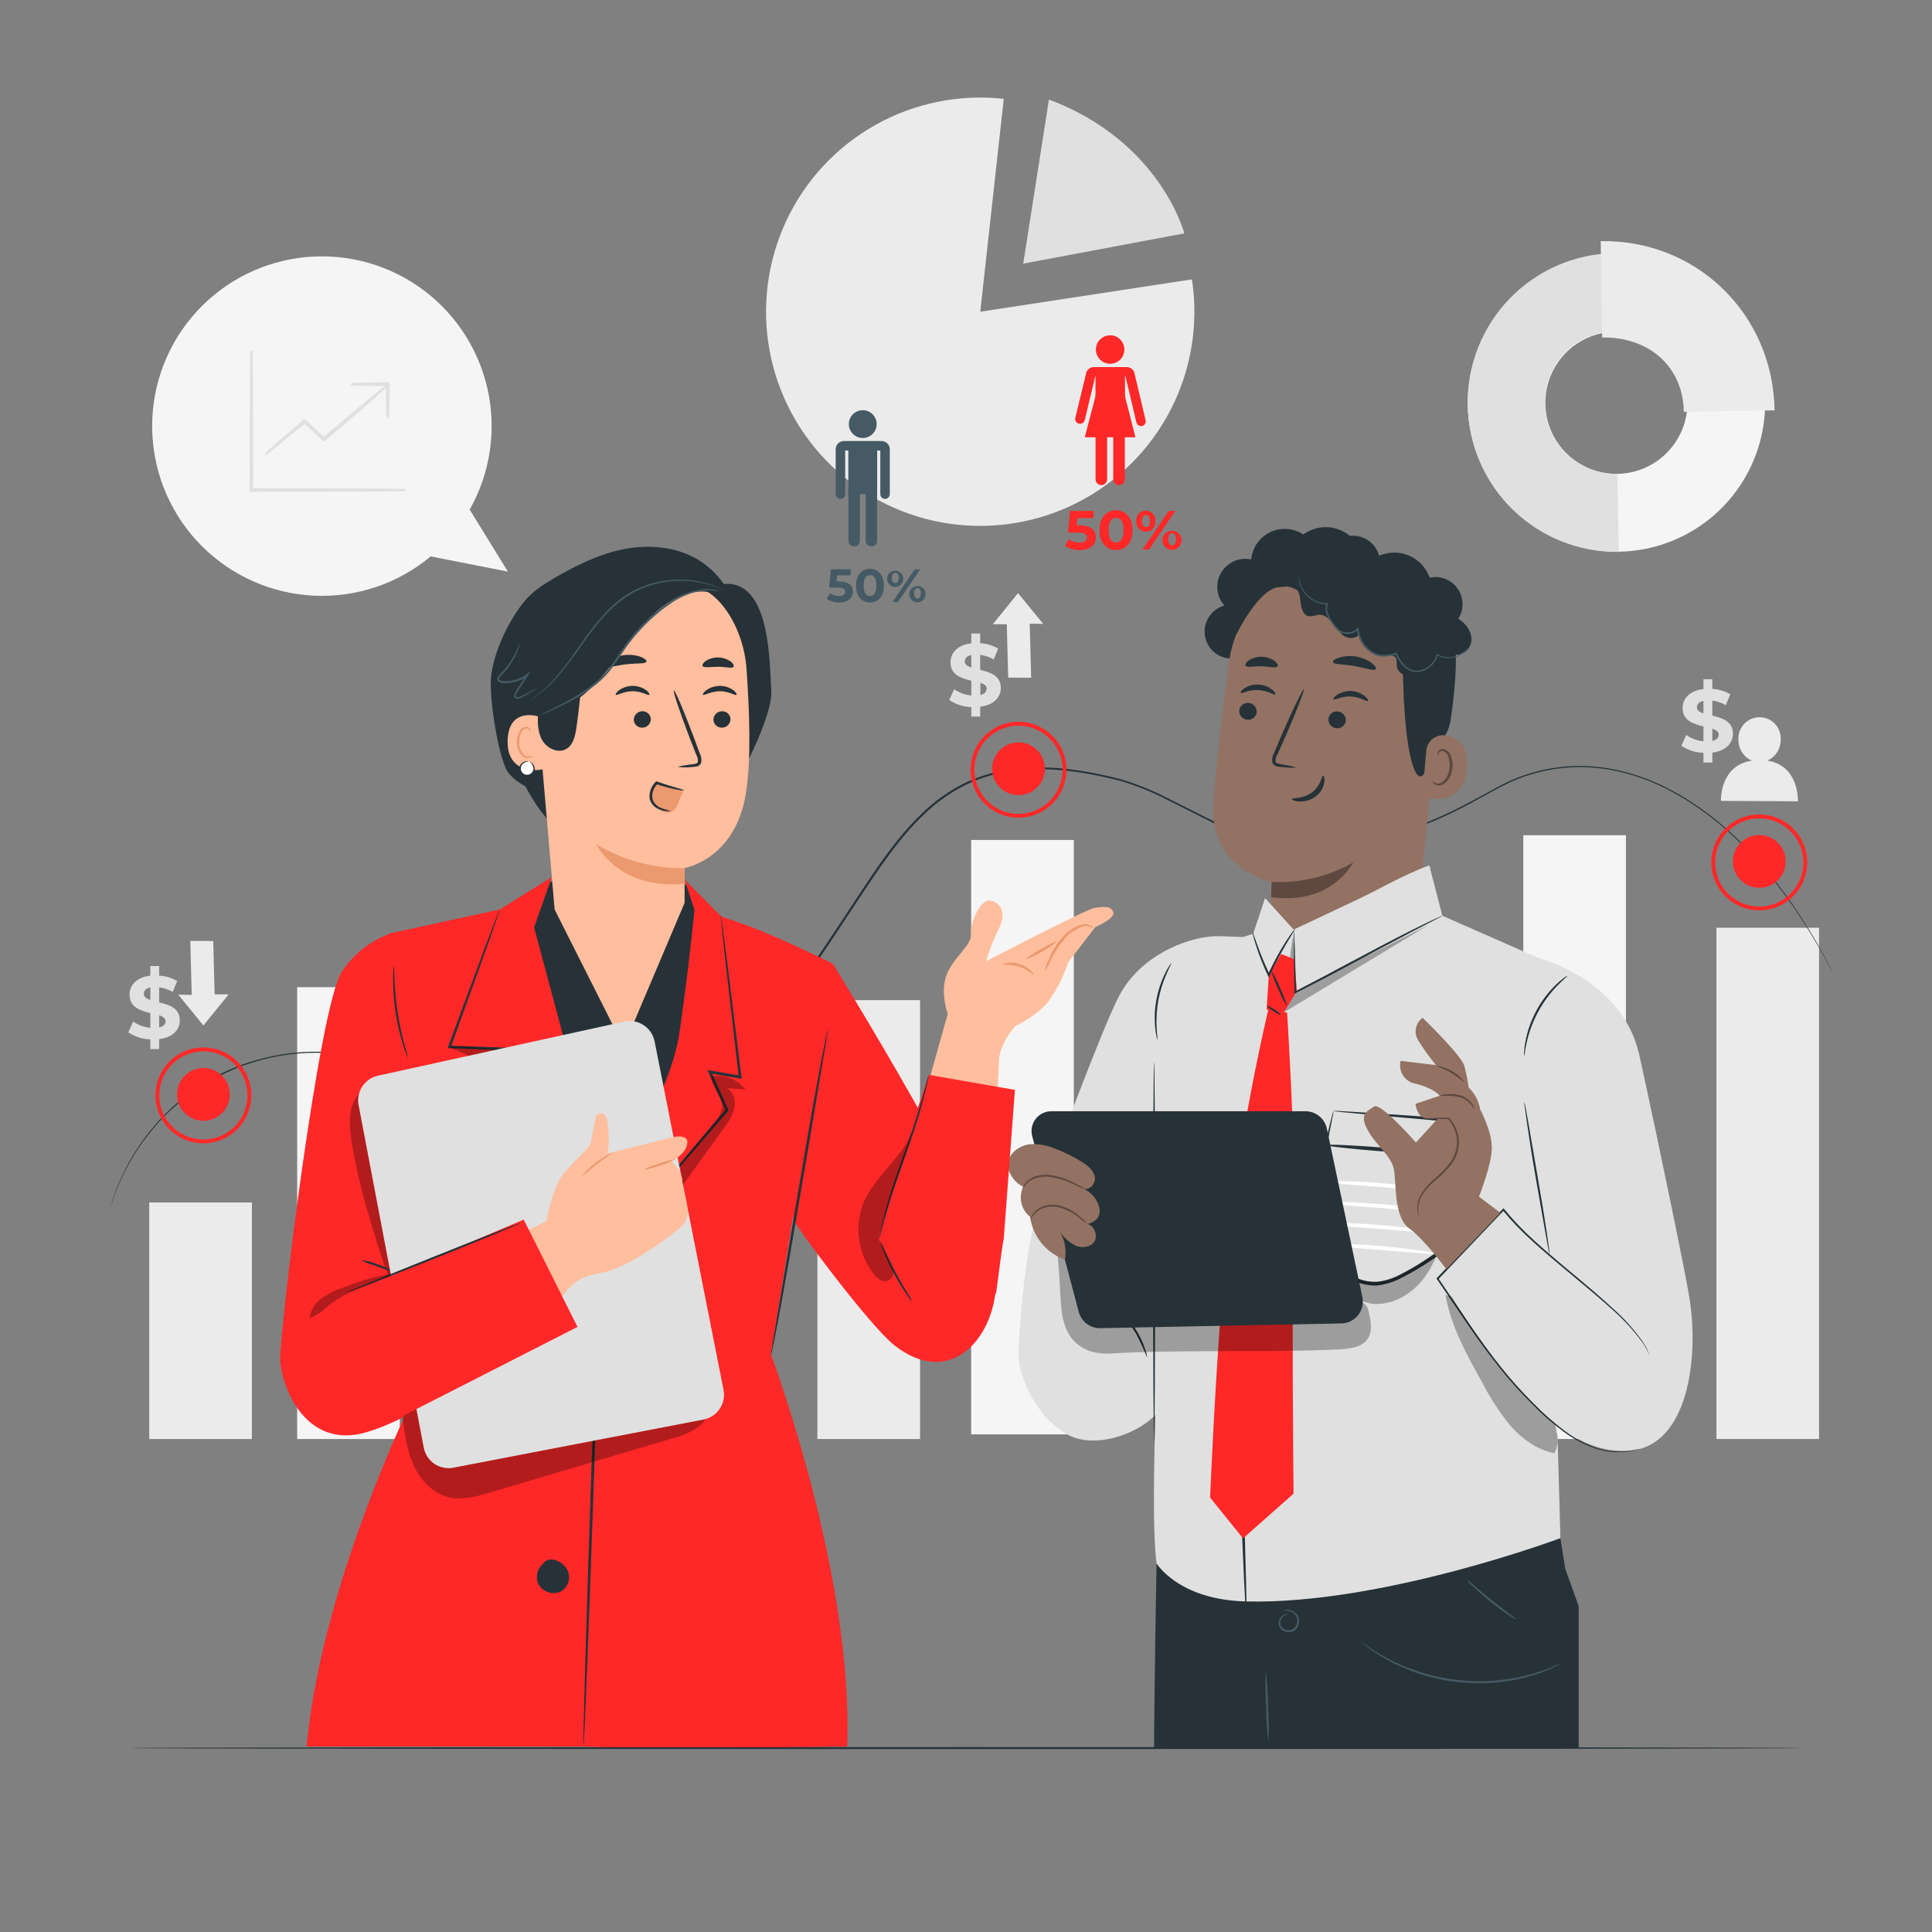 <?xml version="1.0" encoding="UTF-8"?> <svg xmlns="http://www.w3.org/2000/svg" viewBox="0 0 298 298" fill="none"><rect x="0" y="0" width="298" height="298" fill="#808080" stroke="none"/><path d="M78.336 88.166L72.448 78.601C75.662 72.91 76.632 66.224 75.167 59.855C73.702 53.486 69.908 47.895 64.531 44.181C59.154 40.466 52.582 38.898 46.106 39.782C39.631 40.667 33.721 43.941 29.537 48.962C25.354 53.983 23.198 60.386 23.496 66.915C23.793 73.444 26.521 79.625 31.145 84.244C35.767 88.864 41.951 91.587 48.48 91.879C55.008 92.172 61.411 90.012 66.428 85.824L78.336 88.166Z" fill="#F5F5F5"></path><path d="M62.437 75.573C62.284 75.586 62.131 75.586 61.978 75.573L60.667 75.603L55.839 75.65L39.932 75.722H38.633V75.573C38.633 69.613 38.633 64.291 38.675 60.411C38.675 58.504 38.71 56.96 38.722 55.851C38.722 55.339 38.722 54.928 38.722 54.617C38.706 54.475 38.706 54.331 38.722 54.188C38.731 54.331 38.731 54.475 38.722 54.617C38.722 54.928 38.722 55.339 38.722 55.851C38.722 56.96 38.722 58.504 38.77 60.411C38.77 64.291 38.77 69.625 38.818 75.573L38.669 75.424H39.932L55.851 75.466L60.679 75.513H61.99C62.141 75.517 62.291 75.537 62.437 75.573Z" fill="#263238"></path><path d="M39.933 75.871H38.633C38.596 75.87 38.559 75.855 38.532 75.829C38.517 75.816 38.505 75.799 38.497 75.78C38.489 75.762 38.485 75.742 38.484 75.722L38.532 60.41L38.609 54.617C38.609 54.117 38.609 54.022 38.788 54.022C38.967 54.022 38.949 54.099 38.967 54.617L39.003 57.127L39.039 60.416L39.086 75.281H39.933L55.852 75.323L61.996 75.4C62.527 75.4 62.593 75.4 62.593 75.579C62.593 75.757 62.521 75.74 61.996 75.757L60.685 75.787L55.858 75.835L39.933 75.871Z" fill="#E0E0E0"></path><path d="M59.81 59.38C59.59 59.619 59.355 59.844 59.106 60.053L57.11 61.805C55.411 63.271 53.057 65.292 50.447 67.503L50.053 67.837L49.952 67.92L49.85 67.831L46.87 65.077H47.085L42.734 68.653L41.471 69.66C41.328 69.791 41.169 69.905 41 70C41.126 69.852 41.266 69.716 41.417 69.595L42.609 68.522L46.889 64.851L46.984 64.773L47.073 64.857L50.053 67.592H49.856L50.25 67.258C52.866 65.047 55.239 63.057 56.973 61.632L59.005 59.964C59.255 59.745 59.525 59.55 59.81 59.38Z" fill="#263238"></path><path d="M40.976 70.179C40.94 70.179 40.91 70.179 40.874 70.114C40.839 70.048 40.827 69.929 41.304 69.517L42.496 68.445L46.87 64.696C46.898 64.671 46.934 64.658 46.972 64.658C47.009 64.658 47.045 64.671 47.073 64.696L49.964 67.348L50.154 67.181C52.687 65.041 55.071 63.009 56.877 61.549L58.934 59.868C59.792 59.183 59.809 59.177 59.923 59.272C60.036 59.403 60.018 59.415 59.202 60.148L57.205 61.936C55.417 63.462 53.075 65.512 50.542 67.634L50.047 68.051C50.02 68.075 49.985 68.088 49.949 68.088C49.913 68.088 49.877 68.075 49.85 68.051L46.972 65.381L41.554 69.822C41.208 70.066 41.065 70.179 40.976 70.179ZM50.178 67.527L50.345 67.384L51.633 66.287L50.345 67.378L50.178 67.527Z" fill="#E0E0E0"></path><path d="M59.815 64.332C59.73 63.844 59.696 63.349 59.714 62.854C59.684 61.942 59.666 60.673 59.666 59.278L59.815 59.427H59.559C58.087 59.427 56.757 59.427 55.792 59.386C55.273 59.392 54.754 59.351 54.242 59.26C54.758 59.175 55.281 59.139 55.804 59.153C56.769 59.153 58.098 59.111 59.571 59.111H59.976V59.26C59.976 60.673 59.976 61.942 59.928 62.836C59.943 63.337 59.905 63.839 59.815 64.332Z" fill="#263238"></path><path d="M59.812 64.481C59.645 64.481 59.609 64.481 59.561 62.86C59.532 61.978 59.52 60.816 59.514 59.559C58.107 59.559 56.784 59.559 55.783 59.517C54.078 59.469 54.078 59.433 54.078 59.261C54.078 59.087 54.078 59.052 55.783 59.004C56.796 59.004 58.167 58.962 59.555 58.962H59.961C60 58.964 60.038 58.978 60.068 59.004C60.082 59.018 60.093 59.035 60.1 59.053C60.107 59.072 60.111 59.092 60.11 59.111V59.261C60.11 60.631 60.11 61.907 60.062 62.837C60.02 64.481 59.984 64.481 59.812 64.481Z" fill="#E0E0E0"></path><path d="M151.201 48.079L183.85 43.091C184.893 49.914 183.772 56.893 180.645 63.047C177.518 69.201 172.542 74.221 166.416 77.401C160.29 80.582 153.321 81.764 146.488 80.781C139.656 79.799 133.303 76.7 128.322 71.921C123.341 67.143 119.982 60.924 118.716 54.138C117.451 47.352 118.343 40.341 121.266 34.088C124.191 27.835 129 22.655 135.018 19.276C141.037 15.896 147.964 14.487 154.825 15.246L151.201 48.079Z" fill="#EBEBEB"></path><path d="M161.792 15.353L157.828 40.665L182.675 35.998C182.675 35.998 179.022 21.814 161.792 15.353Z" fill="#E0E0E0"></path><path d="M226.392 62.449C226.337 57.916 227.625 53.469 230.094 49.669C232.564 45.868 236.104 42.885 240.268 41.095C244.433 39.306 249.034 38.79 253.49 39.613C257.947 40.436 262.06 42.562 265.31 45.721C268.56 48.88 270.803 52.932 271.75 57.364C272.7 61.796 272.315 66.409 270.642 70.623C268.97 74.835 266.09 78.459 262.36 81.035C258.63 83.611 254.222 85.025 249.69 85.097C243.6 85.173 237.728 82.832 233.361 78.587C228.994 74.342 226.488 68.538 226.392 62.449ZM260.288 61.901C260.243 59.734 259.555 57.63 258.315 55.853C257.077 54.076 255.338 52.706 253.32 51.916C251.303 51.127 249.096 50.952 246.979 51.415C244.863 51.878 242.93 52.958 241.427 54.518C239.923 56.078 238.916 58.049 238.531 60.181C238.146 62.313 238.401 64.512 239.265 66.499C240.129 68.487 241.562 70.173 243.383 71.347C245.204 72.52 247.333 73.128 249.499 73.093C252.412 73.035 255.185 71.825 257.207 69.727C259.228 67.628 260.337 64.814 260.288 61.901Z" fill="#F5F5F5"></path><path d="M226.394 62.449C226.287 56.355 228.602 50.467 232.832 46.078C237.061 41.689 242.859 39.157 248.953 39.038L249.131 51.059C246.207 51.106 243.421 52.312 241.387 54.413C239.352 56.514 238.235 59.337 238.281 62.261C238.328 65.186 239.535 67.972 241.635 70.006C243.736 72.041 246.559 73.158 249.483 73.112L249.674 85.133C243.581 85.206 237.707 82.859 233.343 78.606C228.978 74.353 226.479 68.542 226.394 62.449Z" fill="#E0E0E0"></path><path d="M246.899 37.19C261.69 36.952 273.493 48.431 273.717 63.295L259.717 63.522C259.605 56.411 254.2 51.941 247.125 52.054L246.899 37.19Z" fill="#EBEBEB"></path><path d="M38.853 185.475H23.023V221.962H38.853V185.475Z" fill="#EBEBEB"></path><path d="M61.666 152.266H45.836V221.962H61.666V152.266Z" fill="#F5F5F5"></path><path d="M141.908 154.263H126.078V221.962H141.908V154.263Z" fill="#EBEBEB"></path><path d="M165.627 129.559H149.797V221.241H165.627V129.559Z" fill="#F5F5F5"></path><path d="M250.79 128.831H234.961V221.956H250.79V128.831Z" fill="#F5F5F5"></path><path d="M280.58 143.1H264.75V221.956H280.58V143.1Z" fill="#EBEBEB"></path><path d="M282.78 150.144C282.78 150.144 282.637 149.905 282.375 149.423C282.113 148.94 281.743 148.231 281.217 147.277C280.165 145.418 278.577 142.682 276.248 139.351C275.085 137.688 273.71 135.888 272.105 133.987C270.377 131.937 268.505 130.013 266.502 128.229C264.22 126.162 261.725 124.336 259.065 122.782C258.355 122.376 257.635 121.971 256.877 121.59C256.12 121.208 255.34 120.874 254.553 120.535C252.915 119.868 251.222 119.34 249.494 118.955C247.68 118.566 245.834 118.351 243.981 118.312C242.046 118.302 240.115 118.502 238.223 118.908C236.25 119.329 234.334 119.981 232.513 120.85C230.666 121.733 228.86 122.829 226.953 123.831C223.071 125.963 218.973 127.677 214.729 128.944C210.184 130.167 205.48 130.7 200.776 130.524C200.18 130.524 199.584 130.476 198.988 130.452C198.379 130.439 197.77 130.393 197.165 130.315C196.861 130.273 196.569 130.256 196.253 130.196L195.347 130.011C194.751 129.904 194.155 129.701 193.559 129.534C191.184 128.765 188.872 127.811 186.645 126.68L179.827 123.258C177.52 122.079 175.108 121.119 172.621 120.392C167.579 119.128 162.245 118.252 156.887 118.818C154.188 119.101 151.555 119.835 149.097 120.988C146.644 122.196 144.397 123.785 142.44 125.696C138.447 129.534 135.443 134.177 132.457 138.659C129.471 143.141 126.605 147.659 123.517 151.89C120.536 156.09 117.157 159.992 113.427 163.542C111.598 165.242 109.643 166.802 107.58 168.209C105.553 169.572 103.418 170.768 101.197 171.785C99.034 172.785 96.775 173.565 94.456 174.115C93.318 174.419 92.156 174.58 91.011 174.771C89.868 174.901 88.718 174.973 87.567 174.985C83.107 175.016 78.707 173.966 74.74 171.928C70.884 170.05 67.41 167.798 63.852 166.051C57.012 162.512 49.146 161.49 41.629 163.162C34.112 164.834 27.422 169.095 22.728 175.2C20.809 177.662 19.244 180.38 18.079 183.276L17.578 184.599C17.441 184.98 17.346 185.308 17.262 185.564L17 186.357C17 186.357 17.072 186.083 17.232 185.558C17.31 185.296 17.399 184.962 17.53 184.581C17.662 184.2 17.834 183.752 18.019 183.252C21.005 175.661 26.654 169.417 33.908 165.688C39.833 162.764 46.487 161.653 53.04 162.493C56.837 162.972 60.523 164.103 63.935 165.837C67.511 167.583 70.986 169.836 74.83 171.695C78.761 173.709 83.12 174.744 87.537 174.711C88.678 174.699 89.818 174.627 90.952 174.496C92.09 174.306 93.234 174.145 94.367 173.847C96.668 173.296 98.907 172.518 101.054 171.523C103.259 170.504 105.378 169.308 107.389 167.946C109.439 166.546 111.382 164.994 113.2 163.304C116.913 159.762 120.278 155.872 123.249 151.688C126.324 147.462 129.209 142.98 132.189 138.468C135.169 133.957 138.173 129.332 142.202 125.469C144.189 123.531 146.473 121.922 148.966 120.701C151.456 119.55 154.121 118.824 156.851 118.556C162.275 117.96 167.633 118.866 172.699 120.141C175.199 120.874 177.623 121.842 179.94 123.032L186.753 126.453C188.966 127.579 191.264 128.531 193.625 129.302C194.22 129.463 194.816 129.666 195.412 129.767L196.306 129.952C196.605 130.011 196.903 130.029 197.201 130.071C197.797 130.154 198.393 130.178 198.988 130.208C199.584 130.238 200.18 130.285 200.776 130.279C205.453 130.463 210.13 129.943 214.651 128.736C218.88 127.478 222.964 125.776 226.834 123.658C228.735 122.68 230.535 121.596 232.406 120.678C236.026 118.97 239.984 118.102 243.987 118.139C245.855 118.179 247.715 118.398 249.541 118.794C251.28 119.184 252.982 119.719 254.63 120.392C255.425 120.743 256.223 121.065 256.967 121.459C257.712 121.852 258.452 122.233 259.168 122.65C261.835 124.215 264.335 126.053 266.623 128.134C268.623 129.931 270.493 131.867 272.22 133.927C273.822 135.816 275.2 137.622 276.342 139.291C278.125 141.857 279.77 144.515 281.272 147.254C281.785 148.195 282.147 148.928 282.405 149.411L282.78 150.144Z" fill="#263238"></path><path d="M157.094 122.651C159.342 122.651 161.165 120.828 161.165 118.58C161.165 116.332 159.342 114.509 157.094 114.509C154.846 114.509 153.024 116.332 153.024 118.58C153.024 120.828 154.846 122.651 157.094 122.651Z" fill="#FF2828"></path><path d="M157.1 126.125C155.636 126.125 154.206 125.691 152.99 124.878C151.773 124.065 150.825 122.91 150.266 121.558C149.706 120.206 149.56 118.719 149.846 117.284C150.131 115.849 150.837 114.531 151.871 113.497C152.906 112.463 154.225 111.759 155.66 111.474C157.095 111.189 158.583 111.337 159.934 111.897C161.286 112.458 162.44 113.407 163.252 114.624C164.064 115.841 164.497 117.272 164.496 118.735C164.493 120.695 163.712 122.574 162.326 123.959C160.939 125.345 159.06 126.124 157.1 126.125ZM157.1 111.934C155.755 111.934 154.44 112.333 153.321 113.081C152.203 113.828 151.332 114.89 150.817 116.132C150.302 117.375 150.167 118.743 150.43 120.061C150.692 121.381 151.34 122.593 152.291 123.543C153.242 124.495 154.454 125.142 155.773 125.404C157.092 125.667 158.459 125.532 159.702 125.017C160.945 124.503 162.006 123.631 162.754 122.513C163.501 121.394 163.9 120.08 163.9 118.735C163.898 116.932 163.181 115.203 161.906 113.928C160.631 112.653 158.903 111.936 157.1 111.934Z" fill="#FF2828"></path><path d="M159.047 104.538L158.833 96.2L160.912 96.236L157.026 91.486L153.141 96.278L155.292 96.29L155.507 104.514L159.047 104.538Z" fill="#EBEBEB"></path><path d="M151.19 109.002V110.534H149.819V109.068C148.607 109.029 147.43 108.651 146.422 107.978L147.173 106.309C147.955 106.858 148.868 107.192 149.819 107.28V104.998C148.305 104.628 146.613 104.121 146.613 102.172C146.613 100.724 147.661 99.478 149.819 99.234V97.714H151.19V99.204C152.167 99.261 153.116 99.547 153.961 100.039L153.276 101.719C152.634 101.349 151.925 101.108 151.19 101.01V103.329C152.704 103.686 154.373 104.193 154.373 106.118C154.361 107.513 153.329 108.746 151.19 109.002ZM149.819 102.965V101.028C149.098 101.189 148.812 101.588 148.812 102.035C148.812 102.482 149.223 102.775 149.819 102.965ZM152.203 106.255C152.203 105.778 151.804 105.522 151.22 105.313V107.203C151.869 107.048 152.173 106.684 152.173 106.255H152.203Z" fill="#E0E0E0"></path><path d="M169.035 82.88C169.035 83.935 168.26 84.847 166.562 84.847C165.762 84.861 164.975 84.641 164.297 84.215L164.839 83.16C165.333 83.513 165.925 83.7 166.532 83.696C167.217 83.696 167.641 83.404 167.641 82.921C167.641 82.439 167.337 82.153 166.258 82.153H164.738L165.048 78.809H168.666V79.912H166.186L166.091 81.038H166.573C168.338 81.056 169.035 81.831 169.035 82.88Z" fill="#FF2828"></path><path d="M169.594 81.777C169.594 79.816 170.679 78.707 172.139 78.707C173.599 78.707 174.684 79.816 174.684 81.777C174.684 83.738 173.605 84.846 172.139 84.846C170.673 84.846 169.594 83.738 169.594 81.777ZM173.301 81.777C173.301 80.43 172.824 79.87 172.139 79.87C171.453 79.87 170.988 80.43 170.988 81.777C170.988 83.124 171.459 83.684 172.139 83.684C172.818 83.684 173.301 83.124 173.301 81.777Z" fill="#FF2828"></path><path d="M175.259 80.376C175.24 80.172 175.265 79.966 175.33 79.771C175.396 79.577 175.501 79.398 175.64 79.246C175.778 79.095 175.947 78.974 176.135 78.891C176.322 78.808 176.526 78.766 176.731 78.766C176.936 78.766 177.139 78.808 177.327 78.891C177.515 78.974 177.684 79.095 177.822 79.246C177.96 79.398 178.066 79.577 178.131 79.771C178.197 79.966 178.221 80.172 178.203 80.376C178.227 80.583 178.208 80.792 178.145 80.99C178.083 81.189 177.978 81.372 177.84 81.527C177.701 81.682 177.531 81.805 177.341 81.89C177.151 81.974 176.945 82.017 176.737 82.015C176.529 82.016 176.322 81.974 176.131 81.889C175.941 81.805 175.77 81.682 175.631 81.527C175.491 81.372 175.386 81.19 175.321 80.992C175.257 80.793 175.236 80.584 175.259 80.376ZM177.357 80.376C177.357 79.739 177.107 79.434 176.761 79.434C176.415 79.434 176.165 79.751 176.165 80.376C176.165 81.002 176.421 81.318 176.761 81.318C177.101 81.318 177.357 81.014 177.357 80.376ZM180.271 78.809H181.284L177.226 84.769H176.218L180.271 78.809ZM179.3 83.177C179.331 82.894 179.444 82.625 179.624 82.403C179.805 82.182 180.046 82.018 180.317 81.931C180.589 81.844 180.881 81.837 181.156 81.912C181.432 81.987 181.68 82.14 181.87 82.353C182.061 82.566 182.186 82.829 182.23 83.112C182.273 83.394 182.234 83.683 182.118 83.943C182.001 84.204 181.811 84.425 181.571 84.58C181.331 84.735 181.052 84.817 180.766 84.817C180.559 84.816 180.353 84.772 180.164 84.687C179.975 84.602 179.805 84.478 179.667 84.324C179.529 84.169 179.425 83.987 179.362 83.79C179.298 83.592 179.277 83.384 179.3 83.177ZM181.386 83.177C181.386 82.552 181.141 82.236 180.79 82.236C180.438 82.236 180.194 82.54 180.194 83.177C180.194 83.815 180.45 84.119 180.79 84.119C181.13 84.119 181.386 83.803 181.386 83.177Z" fill="#FF2828"></path><path d="M31.375 172.876C33.623 172.876 35.446 171.053 35.446 168.805C35.446 166.557 33.623 164.734 31.375 164.734C29.127 164.734 27.305 166.557 27.305 168.805C27.305 171.053 29.127 172.876 31.375 172.876Z" fill="#FF2828"></path><path d="M31.373 176.35C29.91 176.35 28.48 175.917 27.264 175.104C26.047 174.291 25.099 173.136 24.54 171.785C23.98 170.433 23.833 168.946 24.119 167.511C24.404 166.076 25.108 164.758 26.143 163.724C27.177 162.69 28.495 161.985 29.93 161.7C31.365 161.414 32.852 161.561 34.203 162.121C35.555 162.68 36.71 163.629 37.523 164.845C38.336 166.061 38.769 167.491 38.769 168.954C38.768 170.915 37.988 172.796 36.601 174.182C35.215 175.569 33.334 176.349 31.373 176.35ZM31.373 162.16C30.028 162.16 28.713 162.559 27.594 163.306C26.476 164.054 25.604 165.116 25.09 166.359C24.575 167.602 24.441 168.97 24.704 170.289C24.967 171.608 25.615 172.82 26.567 173.771C27.518 174.721 28.73 175.369 30.05 175.63C31.369 175.892 32.737 175.756 33.98 175.241C35.222 174.725 36.283 173.853 37.03 172.734C37.777 171.614 38.175 170.299 38.173 168.954C38.17 167.152 37.453 165.425 36.178 164.151C34.903 162.877 33.175 162.161 31.373 162.16Z" fill="#FF2828"></path><path d="M29.352 145.126L29.572 153.458L27.492 153.422L31.378 158.173L35.264 153.381L33.106 153.369L32.892 145.144L29.352 145.126Z" fill="#EBEBEB"></path><path d="M24.551 160.276V161.808H23.186V160.324C21.974 160.287 20.796 159.909 19.789 159.233L20.54 157.565C21.322 158.113 22.235 158.448 23.186 158.536V156.253C21.672 155.89 19.98 155.383 19.98 153.428C19.98 151.98 21.029 150.734 23.186 150.49V149H24.551V150.49C25.53 150.541 26.482 150.825 27.328 151.319L26.643 152.999C25.999 152.628 25.288 152.387 24.551 152.29V154.614C26.071 154.966 27.734 155.472 27.734 157.398C27.734 158.792 26.697 160.02 24.551 160.276ZM23.186 154.239V152.302C22.465 152.463 22.179 152.862 22.179 153.315C22.179 153.768 22.584 154.048 23.186 154.239ZM25.535 157.535C25.535 157.058 25.141 156.796 24.551 156.593V158.476C25.236 158.327 25.535 157.97 25.535 157.535Z" fill="#E0E0E0"></path><path d="M264.113 116.083V117.615H262.748V116.124C261.533 116.086 260.353 115.706 259.345 115.028L260.095 113.365C260.88 113.913 261.793 114.248 262.748 114.337V112.048C261.233 111.678 259.535 111.172 259.535 109.217C259.535 107.775 260.59 106.529 262.748 106.284V104.765H264.113V106.255C265.087 106.311 266.038 106.596 266.882 107.089L266.202 108.77C265.562 108.393 264.85 108.152 264.113 108.061V110.379C265.625 110.737 267.295 111.243 267.295 113.168C267.295 114.593 266.257 115.82 264.113 116.083ZM262.748 110.045V108.108C262.02 108.269 261.733 108.662 261.733 109.115C261.733 109.569 262.145 109.855 262.748 110.045ZM265.095 113.335C265.095 112.858 264.702 112.602 264.113 112.394V114.277C264.798 114.128 265.095 113.776 265.095 113.335Z" fill="#E0E0E0"></path><path d="M272.587 117.323C273.21 117.049 273.738 116.599 274.108 116.028C274.475 115.457 274.668 114.79 274.663 114.11C274.69 113.666 274.627 113.22 274.48 112.8C274.33 112.381 274.095 111.996 273.793 111.67C273.49 111.344 273.123 111.084 272.715 110.905C272.305 110.726 271.865 110.632 271.42 110.63C270.975 110.627 270.533 110.716 270.125 110.891C269.715 111.065 269.345 111.321 269.038 111.644C268.73 111.967 268.493 112.349 268.337 112.767C268.185 113.185 268.118 113.63 268.142 114.075C268.127 114.76 268.317 115.435 268.685 116.013C269.055 116.591 269.587 117.047 270.215 117.323C265.197 118.079 265.447 123.533 265.447 123.533L277.32 123.593C277.32 123.593 277.565 118.074 272.587 117.323Z" fill="#EBEBEB"></path><path d="M176.002 65.715C175.831 65.713 175.666 65.653 175.534 65.545C175.401 65.436 175.31 65.286 175.275 65.119L173.6 58.062H168.934L167.318 64.791C167.27 64.984 167.148 65.15 166.979 65.254C166.809 65.358 166.606 65.391 166.412 65.346C166.316 65.323 166.225 65.282 166.145 65.224C166.065 65.166 165.997 65.093 165.946 65.009C165.894 64.924 165.859 64.831 165.845 64.733C165.829 64.635 165.834 64.535 165.858 64.44L167.473 57.812C167.489 57.501 167.62 57.207 167.84 56.987C168.06 56.767 168.354 56.636 168.665 56.62H173.851C174.161 56.639 174.453 56.77 174.673 56.99C174.893 57.209 175.024 57.502 175.042 57.812L176.705 64.809C176.728 64.905 176.732 65.004 176.717 65.102C176.702 65.199 176.667 65.293 176.616 65.377C176.564 65.461 176.497 65.534 176.417 65.592C176.337 65.65 176.247 65.692 176.151 65.715C176.101 65.719 176.052 65.719 176.002 65.715Z" fill="#FF2828"></path><path d="M173.524 56.667H168.976V64.964H173.524V56.667Z" fill="#FF2828"></path><path d="M169.882 74.828C169.643 74.826 169.414 74.73 169.246 74.56C169.077 74.391 168.982 74.161 168.982 73.922V64.118C168.968 63.992 168.98 63.864 169.018 63.743C169.057 63.622 169.12 63.51 169.204 63.416C169.289 63.321 169.393 63.245 169.508 63.193C169.624 63.141 169.75 63.114 169.876 63.114C170.004 63.114 170.129 63.141 170.245 63.193C170.361 63.245 170.464 63.321 170.548 63.416C170.633 63.51 170.696 63.622 170.734 63.743C170.773 63.864 170.785 63.992 170.77 64.118V73.904C170.774 74.023 170.753 74.142 170.71 74.253C170.667 74.364 170.602 74.466 170.52 74.552C170.437 74.638 170.338 74.706 170.229 74.754C170.119 74.801 170.002 74.826 169.882 74.828Z" fill="#FF2828"></path><path d="M172.611 74.828C172.372 74.826 172.143 74.73 171.974 74.561C171.805 74.391 171.711 74.161 171.711 73.922V64.118C171.746 63.906 171.855 63.713 172.018 63.574C172.182 63.435 172.39 63.358 172.605 63.358C172.82 63.358 173.028 63.435 173.191 63.574C173.355 63.713 173.464 63.906 173.499 64.118V73.904C173.501 74.023 173.48 74.141 173.437 74.252C173.393 74.363 173.329 74.464 173.246 74.55C173.164 74.636 173.065 74.704 172.956 74.752C172.847 74.8 172.73 74.826 172.611 74.828Z" fill="#FF2828"></path><path d="M173.43 53.914C173.43 54.349 173.301 54.774 173.059 55.136C172.817 55.498 172.474 55.779 172.072 55.946C171.67 56.112 171.228 56.156 170.802 56.071C170.375 55.986 169.983 55.777 169.675 55.469C169.368 55.161 169.158 54.77 169.073 54.343C168.989 53.916 169.032 53.474 169.199 53.072C169.365 52.67 169.647 52.327 170.009 52.086C170.37 51.844 170.796 51.715 171.231 51.715C171.814 51.715 172.373 51.947 172.786 52.359C173.198 52.772 173.43 53.331 173.43 53.914Z" fill="#FF2828"></path><path d="M167.32 67.444L169.049 60.816H173.447L175.134 67.444H167.32Z" fill="#FF2828"></path><path d="M131.562 91.266C131.562 92.153 130.906 92.934 129.47 92.934C128.786 92.944 128.114 92.751 127.539 92.38L128.004 91.492C128.421 91.79 128.922 91.948 129.434 91.945C130.03 91.945 130.37 91.701 130.37 91.289C130.37 90.878 130.114 90.634 129.178 90.634H127.891L128.153 87.803H131.216V88.739H129.119L129.041 89.692H129.452C130.972 89.704 131.562 90.371 131.562 91.266Z" fill="#455A64"></path><path d="M132.039 90.329C132.039 88.673 132.957 87.731 134.19 87.731C135.424 87.731 136.348 88.673 136.348 90.329C136.348 91.987 135.436 92.934 134.19 92.934C132.945 92.934 132.039 91.992 132.039 90.329ZM135.174 90.329C135.174 89.191 134.775 88.714 134.19 88.714C133.607 88.714 133.213 89.191 133.213 90.329C133.213 91.468 133.619 91.945 134.19 91.945C134.763 91.945 135.174 91.474 135.174 90.329Z" fill="#455A64"></path><path d="M136.828 89.144C136.855 88.903 136.951 88.676 137.103 88.489C137.256 88.302 137.46 88.163 137.69 88.089C137.92 88.015 138.167 88.009 138.4 88.073C138.633 88.136 138.843 88.265 139.004 88.445C139.166 88.625 139.272 88.847 139.309 89.086C139.346 89.325 139.314 89.569 139.216 89.79C139.118 90.011 138.957 90.198 138.755 90.33C138.552 90.462 138.316 90.532 138.074 90.532C137.898 90.534 137.723 90.497 137.562 90.426C137.401 90.355 137.256 90.25 137.139 90.118C137.021 89.987 136.933 89.832 136.879 89.664C136.826 89.496 136.808 89.319 136.828 89.144ZM138.617 89.144C138.617 88.607 138.408 88.351 138.092 88.351C137.776 88.351 137.567 88.613 137.567 89.144C137.567 89.674 137.788 89.942 138.092 89.942C138.396 89.942 138.599 89.686 138.599 89.144H138.617ZM141.09 87.814H141.948L138.509 92.845H137.669L141.09 87.814ZM140.262 91.516C140.287 91.273 140.382 91.044 140.535 90.855C140.688 90.666 140.893 90.525 141.125 90.451C141.356 90.376 141.605 90.369 141.839 90.433C142.074 90.496 142.286 90.626 142.448 90.807C142.611 90.988 142.717 91.213 142.755 91.453C142.792 91.694 142.759 91.939 142.66 92.162C142.56 92.384 142.398 92.572 142.194 92.704C141.989 92.836 141.75 92.905 141.507 92.904C141.329 92.907 141.154 92.872 140.99 92.802C140.827 92.731 140.681 92.626 140.562 92.495C140.442 92.364 140.352 92.209 140.297 92.04C140.243 91.871 140.224 91.692 140.244 91.516H140.262ZM142.049 91.516C142.049 90.985 141.841 90.717 141.525 90.717C141.209 90.717 141 90.979 141 91.516C141 92.052 141.215 92.314 141.525 92.314C141.835 92.314 142.014 92.046 142.014 91.516H142.049Z" fill="#455A64"></path><path d="M136.515 76.95C136.321 76.95 136.135 76.872 135.997 76.735C135.859 76.597 135.782 76.411 135.782 76.216V69.493H130.365V76.216C130.365 76.411 130.287 76.597 130.15 76.735C130.012 76.872 129.826 76.95 129.631 76.95C129.437 76.95 129.251 76.872 129.113 76.735C128.976 76.597 128.899 76.411 128.899 76.216V69.309C128.897 69.142 128.928 68.977 128.99 68.822C129.053 68.668 129.145 68.526 129.262 68.407C129.379 68.288 129.518 68.194 129.671 68.129C129.825 68.063 129.989 68.029 130.156 68.027H135.991C136.327 68.032 136.648 68.169 136.883 68.409C137.119 68.649 137.25 68.972 137.249 69.309V76.216C137.249 76.313 137.23 76.408 137.193 76.497C137.156 76.586 137.102 76.667 137.034 76.735C136.966 76.803 136.885 76.857 136.796 76.894C136.707 76.93 136.612 76.95 136.515 76.95Z" fill="#455A64"></path><path d="M135.298 68.111H130.851V76.216H135.298V68.111Z" fill="#455A64"></path><path d="M131.749 84.257C131.533 84.273 131.319 84.203 131.154 84.063C130.988 83.922 130.886 83.722 130.867 83.505V75.263C130.898 75.051 131.003 74.858 131.165 74.718C131.326 74.578 131.532 74.501 131.746 74.501C131.96 74.501 132.167 74.578 132.328 74.718C132.489 74.858 132.595 75.051 132.625 75.263V83.505C132.607 83.721 132.505 83.92 132.341 84.061C132.177 84.201 131.965 84.271 131.749 84.257Z" fill="#455A64"></path><path d="M134.407 84.257C134.192 84.271 133.98 84.201 133.815 84.061C133.651 83.92 133.549 83.721 133.531 83.505V75.263C133.561 75.051 133.667 74.858 133.828 74.718C133.99 74.578 134.196 74.501 134.41 74.501C134.624 74.501 134.831 74.578 134.992 74.718C135.154 74.858 135.259 75.051 135.29 75.263V83.505C135.271 83.722 135.168 83.922 135.003 84.063C134.838 84.203 134.624 84.273 134.407 84.257Z" fill="#455A64"></path><path d="M135.221 65.417C135.221 65.841 135.095 66.256 134.859 66.609C134.624 66.962 134.288 67.237 133.897 67.399C133.504 67.562 133.073 67.604 132.657 67.522C132.24 67.439 131.858 67.234 131.558 66.934C131.258 66.634 131.054 66.252 130.971 65.836C130.888 65.419 130.93 64.988 131.093 64.596C131.256 64.204 131.53 63.869 131.883 63.633C132.236 63.397 132.651 63.272 133.075 63.272C133.644 63.272 134.19 63.498 134.593 63.9C134.995 64.302 135.221 64.848 135.221 65.417Z" fill="#455A64"></path><path d="M275.43 132.872C275.43 133.677 275.192 134.464 274.745 135.133C274.298 135.803 273.663 136.325 272.918 136.633C272.173 136.941 271.355 137.022 270.565 136.864C269.775 136.707 269.05 136.32 268.483 135.75C267.913 135.181 267.525 134.456 267.368 133.666C267.21 132.876 267.29 132.058 267.6 131.314C267.908 130.57 268.43 129.935 269.098 129.487C269.767 129.04 270.555 128.801 271.36 128.801C272.44 128.801 273.475 129.23 274.238 129.994C275.002 130.757 275.43 131.792 275.43 132.872Z" fill="#FF2828"></path><path d="M271.358 140.418C269.895 140.418 268.465 139.984 267.248 139.171C266.03 138.358 265.082 137.202 264.522 135.851C263.962 134.499 263.817 133.011 264.103 131.576C264.39 130.141 265.095 128.823 266.13 127.789C267.165 126.755 268.483 126.051 269.918 125.766C271.353 125.482 272.84 125.629 274.192 126.19C275.543 126.751 276.697 127.7 277.51 128.917C278.322 130.133 278.755 131.564 278.752 133.027C278.75 134.988 277.97 136.866 276.582 138.252C275.197 139.637 273.317 140.416 271.358 140.418ZM271.358 126.227C270.012 126.227 268.697 126.626 267.58 127.373C266.46 128.12 265.59 129.182 265.075 130.425C264.56 131.667 264.425 133.035 264.688 134.354C264.95 135.673 265.598 136.885 266.548 137.836C267.5 138.787 268.712 139.435 270.03 139.697C271.35 139.959 272.717 139.825 273.96 139.31C275.202 138.795 276.265 137.924 277.012 136.805C277.76 135.687 278.158 134.372 278.158 133.027C278.155 131.224 277.44 129.495 276.165 128.22C274.89 126.945 273.16 126.228 271.358 126.227Z" fill="#FF2828"></path><path d="M178.391 241.171C178.391 241.171 178.016 261.93 178.016 269.63H243.504V247.733L241.43 241.976L240.685 237.303L178.391 241.171Z" fill="#263238"></path><path d="M195.656 268.795C195.431 266.967 195.31 265.13 195.292 263.29C195.174 261.45 195.156 259.605 195.238 257.765C195.462 259.592 195.584 261.435 195.602 263.277C195.721 265.115 195.739 266.957 195.656 268.795Z" fill="#455A64"></path><path d="M197.902 248.436C197.902 248.436 198.022 248.347 198.284 248.311C198.657 248.265 199.037 248.329 199.375 248.496C199.637 248.616 199.865 248.799 200.039 249.029C200.213 249.259 200.326 249.528 200.37 249.813C200.419 250.162 200.364 250.52 200.211 250.838C200.059 251.155 199.815 251.423 199.512 251.602C199.186 251.76 198.818 251.808 198.463 251.738C198.108 251.667 197.786 251.482 197.545 251.215C197.329 250.977 197.21 250.67 197.211 250.35C197.21 250.077 197.291 249.812 197.443 249.587C197.543 249.423 197.676 249.282 197.833 249.173C197.989 249.063 198.167 248.987 198.355 248.949C198.624 248.913 198.767 248.979 198.761 248.991C198.755 249.003 198.612 248.991 198.385 249.068C198.063 249.177 197.793 249.403 197.628 249.7C197.502 249.905 197.446 250.145 197.47 250.385C197.494 250.623 197.595 250.847 197.759 251.023C197.96 251.238 198.224 251.38 198.512 251.435C198.799 251.49 199.097 251.452 199.363 251.327C199.594 251.185 199.783 250.985 199.912 250.748C200.04 250.507 200.103 250.24 200.094 249.969C200.085 249.698 200.004 249.435 199.86 249.205C199.716 248.976 199.513 248.788 199.273 248.663C198.845 248.463 198.371 248.385 197.902 248.436Z" fill="#455A64"></path><path d="M233.957 249.843C233.507 249.651 233.083 249.405 232.693 249.11C231.942 248.615 230.905 247.888 229.856 247.03C228.807 246.172 227.859 245.332 227.216 244.706C226.843 244.391 226.511 244.03 226.226 243.633C226.635 243.899 227.016 244.205 227.365 244.545C228.044 245.141 228.986 245.934 230.047 246.786C231.108 247.638 232.103 248.389 232.818 248.931C233.225 249.2 233.606 249.505 233.957 249.843Z" fill="#455A64"></path><path d="M240.677 256.663C240.59 256.728 240.494 256.783 240.391 256.822L239.533 257.233L238.937 257.525C238.71 257.627 238.448 257.717 238.174 257.817C237.626 258.015 236.982 258.277 236.291 258.462L235.17 258.777C234.783 258.885 234.365 258.95 233.942 259.045C233.096 259.248 232.155 259.35 231.201 259.48C226.952 259.923 222.659 259.44 218.613 258.067C217.736 257.77 216.875 257.428 216.033 257.043C215.639 256.865 215.246 256.702 214.888 256.517L213.869 255.965C213.285 255.648 212.718 255.3 212.171 254.92C211.926 254.76 211.694 254.618 211.485 254.475C211.276 254.33 211.11 254.183 210.943 254.05L210.198 253.455C210.031 253.317 209.947 253.248 209.953 253.235C210.052 253.282 210.146 253.34 210.233 253.407L211.014 253.95L211.569 254.343C211.777 254.48 212.016 254.618 212.266 254.773C212.767 255.07 213.315 255.445 213.976 255.762L214.995 256.298C215.353 256.478 215.74 256.625 216.134 256.805C216.915 257.175 217.791 257.46 218.703 257.788C222.707 259.11 226.945 259.58 231.141 259.165C232.107 259.045 233.024 258.955 233.865 258.765C234.288 258.675 234.699 258.615 235.087 258.515L236.201 258.217C236.917 258.05 237.53 257.805 238.085 257.62C238.359 257.525 238.621 257.442 238.853 257.353L239.485 257.09L240.361 256.733C240.463 256.697 240.57 256.673 240.677 256.663Z" fill="#455A64"></path><path d="M190.196 101.582C189.171 101.636 188.162 101.311 187.362 100.667C186.561 100.023 186.027 99.107 185.86 98.094C185.693 97.081 185.906 96.041 186.458 95.175C187.009 94.309 187.861 93.677 188.85 93.399C188.246 92.716 187.872 91.861 187.783 90.954C187.693 90.047 187.892 89.135 188.351 88.347C188.81 87.559 189.505 86.936 190.338 86.567C191.172 86.198 192.1 86.1 192.992 86.289C193.075 85.395 193.388 84.538 193.9 83.802C194.413 83.065 195.108 82.474 195.917 82.086C196.727 81.698 197.623 81.527 198.518 81.589C199.413 81.651 200.278 81.944 201.026 82.439C202.076 81.668 203.353 81.271 204.655 81.311C205.957 81.351 207.207 81.826 208.208 82.659C209.083 82.558 209.969 82.736 210.736 83.169C211.504 83.602 212.115 84.266 212.482 85.068C212.849 85.87 212.952 86.766 212.778 87.63C212.603 88.495 212.159 89.281 211.51 89.877" fill="#263238"></path><path d="M189.567 102.13C190.144 97.721 192.363 93.69 195.779 90.843C199.196 87.995 203.56 86.539 208.001 86.766L208.919 86.813C218.753 87.874 223.343 96.826 222.001 106.624L218.944 139.404L218.777 140.996L195.796 144.429L196.243 136.085C196.243 136.085 186.808 134.1 187.142 124.618C187.332 120.034 188.453 110.629 189.567 102.13Z" fill="#937263"></path><path d="M196.14 136.031C200.542 136.254 204.915 135.207 208.739 133.015C208.739 133.015 205.479 139.69 196.062 138.379L196.14 136.031Z" fill="#5E483F"></path><path d="M191.143 109.581C191.123 109.933 191.24 110.278 191.47 110.545C191.701 110.812 192.025 110.979 192.376 111.011C192.548 111.034 192.723 111.022 192.89 110.975C193.057 110.93 193.213 110.85 193.349 110.743C193.485 110.636 193.598 110.503 193.682 110.352C193.766 110.2 193.818 110.033 193.837 109.861C193.857 109.507 193.738 109.16 193.507 108.892C193.276 108.624 192.95 108.456 192.597 108.424C192.425 108.404 192.251 108.417 192.085 108.464C191.919 108.511 191.763 108.591 191.628 108.698C191.493 108.806 191.381 108.939 191.297 109.091C191.214 109.243 191.161 109.409 191.143 109.581Z" fill="#263238"></path><path d="M191.372 106.875C191.533 107.059 192.564 106.35 194.054 106.428C195.544 106.505 196.539 107.28 196.706 107.113C196.79 107.035 196.635 106.708 196.181 106.35C195.575 105.881 194.838 105.612 194.072 105.581C193.311 105.546 192.56 105.755 191.926 106.177C191.461 106.475 191.312 106.791 191.372 106.875Z" fill="#263238"></path><path d="M204.893 110.892C204.87 111.244 204.987 111.592 205.218 111.859C205.448 112.127 205.775 112.293 206.127 112.322C206.299 112.344 206.473 112.331 206.64 112.285C206.806 112.238 206.962 112.159 207.098 112.052C207.234 111.945 207.347 111.812 207.431 111.661C207.515 111.51 207.568 111.344 207.588 111.172C207.609 110.819 207.491 110.471 207.259 110.204C207.028 109.936 206.701 109.77 206.348 109.742C206.176 109.719 206.002 109.731 205.835 109.777C205.669 109.823 205.513 109.902 205.378 110.01C205.242 110.117 205.13 110.25 205.046 110.401C204.963 110.553 204.911 110.72 204.893 110.892Z" fill="#263238"></path><path d="M205.676 107.876C205.837 108.061 206.904 107.358 208.358 107.435C209.812 107.513 210.844 108.287 211.011 108.121C211.094 108.043 210.939 107.715 210.492 107.358C209.883 106.888 209.144 106.62 208.376 106.589C207.616 106.556 206.865 106.765 206.231 107.185C205.772 107.459 205.617 107.775 205.676 107.876Z" fill="#263238"></path><path d="M199.851 118.395C199.851 118.312 198.963 118.109 197.508 117.853C197.139 117.793 196.787 117.704 196.739 117.448C196.726 117.061 196.832 116.68 197.043 116.357C197.437 115.475 197.848 114.569 198.283 113.58C200.012 109.623 201.263 106.362 201.12 106.291C200.977 106.219 199.434 109.378 197.705 113.329L196.513 116.131C196.256 116.567 196.163 117.081 196.251 117.579C196.294 117.719 196.371 117.847 196.475 117.951C196.579 118.055 196.707 118.132 196.847 118.175C197.049 118.245 197.26 118.285 197.473 118.294C198.927 118.425 199.845 118.479 199.851 118.395Z" fill="#263238"></path><path d="M204.091 119.617C203.859 119.617 203.775 121.173 202.363 122.228C200.951 123.283 199.282 123.026 199.258 123.247C199.258 123.342 199.621 123.569 200.331 123.622C201.255 123.683 202.171 123.415 202.917 122.865C203.633 122.336 204.116 121.55 204.264 120.672C204.359 120.01 204.199 119.611 204.091 119.617Z" fill="#263238"></path><path d="M205.614 102.13C205.739 102.53 207.2 102.417 208.898 102.727C210.597 103.037 211.956 103.549 212.2 103.204C212.313 103.043 212.093 102.655 211.55 102.244C210.831 101.736 210.004 101.399 209.135 101.26C208.265 101.121 207.375 101.182 206.532 101.439C205.864 101.642 205.531 101.916 205.614 102.13Z" fill="#263238"></path><path d="M192.116 102.685C192.354 103.025 193.379 102.733 194.583 102.774C195.787 102.816 196.8 103.108 197.056 102.774C197.164 102.613 197.021 102.273 196.592 101.94C196.011 101.534 195.322 101.309 194.613 101.296C193.904 101.282 193.207 101.479 192.611 101.862C192.169 102.184 192.014 102.512 192.116 102.685Z" fill="#263238"></path><path d="M190.719 97.834C190.719 97.834 193.514 92.016 196.446 90.777C199.993 89.269 201.298 93.161 204.648 92.392C207.997 91.623 211.382 90.187 214.631 92.904C218.207 95.885 216.359 97.756 216.377 101.975C216.454 119.075 219.327 124.028 220.614 116.065C220.757 115.189 223.231 114.611 223.779 110.909C224.488 106.112 224.971 100.265 224.059 96.79C223.296 93.864 221.747 91.79 218.91 89.448C214.428 85.746 208.039 85.353 203.676 85.579C199.313 85.806 190.671 90.377 190.719 97.834Z" fill="#263238"></path><path d="M219.999 115.773C220.028 115.425 220.126 115.087 220.29 114.779C220.452 114.471 220.677 114.199 220.948 113.98C221.22 113.761 221.533 113.599 221.869 113.505C222.204 113.41 222.556 113.385 222.901 113.431C224.66 113.687 226.579 114.79 226.281 118.437C225.75 124.91 219.361 123.044 219.367 122.859C219.373 122.675 219.755 118.479 219.999 115.773Z" fill="#937263"></path><path d="M220.969 120.535C220.998 120.535 221.076 120.624 221.261 120.726C221.519 120.862 221.82 120.894 222.101 120.815C222.804 120.619 223.472 119.582 223.597 118.431C223.66 117.878 223.597 117.318 223.412 116.792C223.369 116.585 223.276 116.391 223.141 116.228C223.006 116.065 222.833 115.938 222.637 115.856C222.51 115.816 222.373 115.819 222.247 115.865C222.122 115.912 222.016 115.999 221.946 116.113C221.845 116.286 221.875 116.417 221.839 116.423C221.803 116.429 221.708 116.303 221.785 116.041C221.833 115.885 221.934 115.749 222.071 115.66C222.26 115.539 222.49 115.499 222.709 115.547C222.97 115.62 223.208 115.76 223.4 115.952C223.593 116.144 223.732 116.382 223.805 116.643C224.036 117.226 224.118 117.857 224.044 118.479C223.901 119.778 223.132 120.947 222.173 121.137C221.995 121.174 221.812 121.171 221.636 121.126C221.461 121.082 221.298 120.998 221.159 120.881C220.969 120.696 220.945 120.547 220.969 120.535Z" fill="#5E483F"></path><path d="M220.517 103.216C219.689 103.819 218.724 104.206 217.709 104.342C216.69 104.395 215.558 103.746 215.439 102.739C215.385 102.286 215.522 101.767 215.242 101.403C214.962 101.04 214.246 101.07 213.704 101.1C212.75 101.127 211.815 100.826 211.055 100.246C210.296 99.667 209.758 98.845 209.532 97.917C209.014 98.614 207.899 98.513 207.19 98.024C206.543 97.446 205.982 96.78 205.521 96.046C204.985 95.366 204.216 94.746 203.352 94.824C202.888 94.96 202.41 95.042 201.927 95.068C201.081 94.949 200.735 93.93 200.628 93.078C200.521 92.225 200.491 91.236 199.793 90.741C199.096 90.246 198.268 90.485 197.475 90.562C196.683 90.64 195.687 90.407 195.526 89.626C195.502 89.421 195.52 89.212 195.579 89.013C195.639 88.814 195.738 88.629 195.872 88.47C196.438 87.713 197.243 87.168 198.156 86.923C199.07 86.678 200.039 86.749 200.908 87.124C201.279 86.06 201.957 85.131 202.856 84.453C203.755 83.775 204.835 83.379 205.959 83.316C207.084 83.252 208.202 83.523 209.172 84.095C210.142 84.666 210.921 85.513 211.41 86.528C212.13 85.943 212.981 85.54 213.89 85.353C214.799 85.166 215.74 85.201 216.633 85.454C217.526 85.707 218.345 86.171 219.02 86.807C219.696 87.443 220.209 88.232 220.517 89.108C221.322 88.93 222.162 88.995 222.931 89.295C223.7 89.595 224.362 90.115 224.835 90.792C225.308 91.468 225.569 92.269 225.587 93.094C225.604 93.919 225.376 94.73 224.933 95.426C226.065 96.153 227.007 97.357 226.965 98.704C226.923 100.051 225.547 101.314 224.271 100.897C224.498 101.437 224.513 102.043 224.312 102.594C224.112 103.144 223.711 103.599 223.19 103.866C222.668 104.133 222.065 104.194 221.501 104.036C220.937 103.878 220.453 103.512 220.147 103.013" fill="#263238"></path><path d="M200.333 89.007C200.327 89.046 200.327 89.087 200.333 89.126C200.333 89.204 200.333 89.323 200.333 89.478C200.4 89.921 200.539 90.349 200.744 90.747C201.068 91.379 201.533 91.927 202.103 92.35C202.855 92.924 203.774 93.236 204.72 93.239L204.618 93.09C204.399 93.668 204.415 94.309 204.66 94.877C204.922 95.473 205.269 96.027 205.691 96.522C205.891 96.807 206.12 97.069 206.376 97.303C206.679 97.532 207.033 97.684 207.407 97.744C207.787 97.817 208.178 97.796 208.548 97.684C208.917 97.572 209.254 97.372 209.529 97.1L209.291 97.017C209.347 97.695 209.544 98.353 209.871 98.95C210.197 99.546 210.645 100.067 211.186 100.48C211.781 100.966 212.516 101.249 213.284 101.284C214.005 101.286 214.72 101.165 215.4 100.927L215.233 100.844C215.532 101.645 216.025 102.36 216.669 102.924C216.963 103.202 217.314 103.412 217.699 103.538C218.083 103.663 218.491 103.702 218.892 103.65C219.581 103.538 220.221 103.226 220.735 102.754C221.249 102.281 221.613 101.669 221.783 100.993L221.634 101.052C222.296 101.45 223.076 101.604 223.839 101.487C224.41 101.419 224.956 101.215 225.43 100.891C225.728 100.686 225.987 100.43 226.193 100.134C226.268 100.034 226.328 99.923 226.372 99.806C226.103 100.198 225.764 100.535 225.371 100.802C224.904 101.102 224.373 101.29 223.821 101.35C223.095 101.443 222.359 101.285 221.735 100.903L221.622 100.826L221.586 100.963C221.419 101.593 221.071 102.162 220.587 102.599C220.102 103.035 219.501 103.323 218.857 103.424C218.49 103.468 218.119 103.428 217.769 103.31C217.419 103.191 217.101 102.996 216.836 102.739C216.232 102.204 215.769 101.529 215.489 100.772L215.447 100.647L215.322 100.683C214.671 100.909 213.986 101.023 213.296 101.022C212.586 100.992 211.906 100.73 211.359 100.277C210.85 99.887 210.428 99.395 210.12 98.833C209.812 98.27 209.625 97.65 209.571 97.011L209.541 96.701L209.327 96.928C208.962 97.279 208.485 97.491 207.98 97.527C207.474 97.563 206.972 97.421 206.561 97.124C206.32 96.903 206.102 96.657 205.911 96.391C205.502 95.916 205.162 95.384 204.904 94.812C204.786 94.558 204.72 94.284 204.709 94.004C204.7 93.725 204.745 93.446 204.845 93.185L204.904 93.036H204.737C203.835 93.044 202.955 92.76 202.228 92.225C201.67 91.826 201.208 91.306 200.875 90.706C200.595 90.176 200.412 89.601 200.333 89.007Z" fill="#455A64"></path><path d="M231.888 186.59L240.494 194.892L237.711 179.033L255.173 173.514C255.173 173.514 259.81 195.274 260.62 200.423C262.062 209.661 260.288 222.791 251.68 223.715C242.371 224.71 235.339 215.526 230.863 209.5C227.424 204.869 221.875 196.769 221.875 196.769L231.888 186.602" fill="#E0E0E0"></path><path d="M165.362 172.488C162.561 181.309 158.645 182.62 157.095 207.921C156.792 212.85 160.493 219.167 164.897 221.396C169.302 223.625 176.984 220.889 179.476 216.628L181.949 197.931L165.362 172.488Z" fill="#E0E0E0"></path><path d="M176.936 209.405C176.431 208.137 175.858 206.898 175.22 205.691C174.486 204.537 173.69 203.423 172.836 202.354C173.177 202.577 173.481 202.853 173.736 203.171C175.066 204.621 176.067 206.344 176.668 208.219C176.82 208.597 176.911 208.998 176.936 209.405Z" fill="#263238"></path><path d="M161.141 182.656C161.29 182.138 169.908 158.679 172.655 153.542C175.945 147.397 182.859 144.685 187.15 144.417C191.441 144.149 237.381 147.808 237.381 147.808C237.381 147.808 250.248 151.038 252.847 162.708C256.113 177.304 258.743 191.703 258.743 191.703L235.718 196.68L233.03 189.832L189.767 199.487L179.206 183.86L161.141 182.656Z" fill="#E0E0E0"></path><path d="M240.687 237.274L239.591 198.17L240.443 149.149L222.48 141.252L220.465 133.504L199.522 143.404L195.135 138.558L193.299 144.017L188.71 145.519L179.681 163.304L179.287 194.534C179.287 194.534 177.1 231.343 178.393 241.148C178.393 241.148 181.779 246.762 192.185 247.012C213.283 247.519 240.687 237.25 240.687 237.25" fill="#E0E0E0"></path><path d="M222.464 183.77C222.464 183.854 221.403 183.77 219.71 183.651L213.113 183.097L206.509 182.608C204.816 182.477 203.774 182.376 203.774 182.292C204.685 182.155 205.608 182.119 206.527 182.185C208.226 182.185 210.574 182.298 213.161 182.507C215.747 182.715 218.077 182.984 219.758 183.228C221.439 183.472 222.47 183.687 222.464 183.77Z" fill="white"></path><path d="M222.167 186.983C222.167 187.067 221.106 186.983 219.413 186.864L212.816 186.316L206.212 185.821C204.519 185.69 203.476 185.595 203.476 185.505C204.387 185.368 205.311 185.332 206.23 185.398C207.929 185.398 210.277 185.517 212.863 185.72C215.45 185.923 217.78 186.197 219.461 186.441C220.381 186.521 221.288 186.703 222.167 186.983Z" fill="white"></path><path d="M221.878 190.196C221.878 190.279 220.817 190.196 219.125 190.076L212.527 189.528L205.923 189.033C204.231 188.908 203.188 188.807 203.188 188.724C203.188 188.64 204.243 188.592 205.941 188.61C207.639 188.628 209.988 188.73 212.575 188.932C215.161 189.135 217.492 189.409 219.172 189.659C220.091 189.734 221 189.915 221.878 190.196Z" fill="white"></path><path d="M221.585 193.408C221.585 193.491 220.524 193.408 218.832 193.288L212.234 192.74L205.619 192.245C203.926 192.12 202.883 192.019 202.883 191.936C202.883 191.852 203.938 191.804 205.636 191.828C207.335 191.852 209.683 191.942 212.27 192.144C214.857 192.347 217.187 192.621 218.868 192.871C219.791 192.946 220.703 193.126 221.585 193.408Z" fill="white"></path><path d="M192.165 248.037C192.142 247.956 192.13 247.872 192.129 247.787C192.129 247.584 192.094 247.34 192.07 247.042C192.034 246.333 191.98 245.379 191.909 244.169C191.796 241.624 191.641 238.03 191.444 233.614C191.11 224.674 190.687 212.367 190.848 198.736C190.931 191.918 191.158 185.416 191.813 179.527C192.469 173.639 193.5 168.424 194.412 164.031C195.324 159.638 196.2 156.158 196.796 153.732C197.088 152.54 197.326 151.634 197.493 150.949C197.577 150.657 197.636 150.424 197.69 150.228C197.707 150.142 197.737 150.06 197.779 149.983C197.786 150.069 197.786 150.155 197.779 150.24C197.738 150.442 197.69 150.681 197.636 150.973C197.487 151.664 197.285 152.6 197.04 153.786C196.516 156.224 195.729 159.746 194.853 164.114C193.977 168.483 193.023 173.716 192.38 179.569C191.736 185.422 191.545 191.918 191.462 198.718C191.319 212.331 191.682 224.656 191.915 233.578C192.034 238.001 192.135 241.595 192.201 244.139C192.231 245.332 192.248 246.309 192.26 247.018V247.763C192.248 247.86 192.215 247.953 192.165 248.037Z" fill="#263238"></path><path d="M205.667 171.35C206.065 171.335 206.463 171.347 206.859 171.386L210.399 171.6L223.315 172.482H223.559V172.727C223.112 178.645 222.582 185.726 222.004 193.378V193.515L221.896 193.593C221.3 194.034 220.639 194.475 219.965 194.91C218.795 195.677 217.583 196.379 216.336 197.014C215.118 197.69 213.78 198.121 212.396 198.283C211.038 198.323 209.694 198.011 208.492 197.377C207.364 196.793 206.305 196.085 205.333 195.268C204.863 194.874 204.404 194.475 203.969 194.076C203.725 193.869 203.523 193.619 203.373 193.337C203.222 193.061 203.106 192.769 203.027 192.466C202.778 191.35 202.672 190.206 202.711 189.063C202.769 187.043 202.95 185.029 203.254 183.031C203.79 179.372 204.446 176.476 204.881 174.443C205.107 173.436 205.304 172.655 205.441 172.137C205.499 171.865 205.583 171.6 205.691 171.344C205.67 171.619 205.626 171.892 205.56 172.161C205.447 172.756 205.292 173.525 205.107 174.491C204.72 176.511 204.154 179.444 203.677 183.091C203.401 185.066 203.244 187.057 203.206 189.051C203.176 190.147 203.286 191.243 203.534 192.311C203.652 192.839 203.939 193.314 204.35 193.664C204.779 194.064 205.232 194.451 205.703 194.856C206.644 195.643 207.669 196.323 208.761 196.882C209.874 197.469 211.12 197.757 212.378 197.717C213.679 197.561 214.938 197.157 216.085 196.525C217.315 195.901 218.509 195.209 219.661 194.451C220.323 194.022 220.978 193.581 221.569 193.151L221.444 193.372C222.04 185.726 222.636 178.645 223.106 172.733L223.333 172.995L210.578 171.875L207.002 171.535L206.049 171.428C205.919 171.418 205.791 171.392 205.667 171.35Z" fill="#263238"></path><path d="M220.463 133.504C220.463 133.504 218.12 134.183 212.119 137.39C206.23 140.531 199.531 143.404 199.531 143.404L200.044 152.862L222.304 141.675" fill="#E0E0E0"></path><path d="M195.131 138.558L199.518 143.404L197.175 153.542L193.266 144.381" fill="#E0E0E0"></path><path d="M223.18 178.079C223.18 178.246 218.979 178.049 213.823 177.65C208.668 177.25 204.496 176.786 204.508 176.625C204.52 176.464 208.71 176.625 213.865 177.054C219.02 177.483 223.192 177.918 223.18 178.079Z" fill="#263238"></path><g opacity="0.3"><path d="M203.617 193.289C204.625 194.952 205.566 197.228 206.943 198.6C208.282 200.033 210.094 200.936 212.044 201.144C213.768 201.175 215.459 200.671 216.884 199.702C219.226 198.236 220.669 195.929 221.712 193.373C221.861 193.182 218.362 195.518 216.461 196.531C214.848 197.494 212.963 197.898 211.097 197.681C208.284 197.455 205.763 195.137 203.629 193.289" fill="black"></path></g><g opacity="0.3"><path d="M199.444 144.453C199.247 144.596 198.031 156.152 198.031 156.152L220.369 142.653L200.034 152.862L199.444 144.453Z" fill="black"></path></g><path d="M195.624 155.723C191.916 171.77 189.417 188.073 188.15 204.494C187.292 215.889 186.649 230.992 186.649 230.992L191.732 237.286L199.522 230.39C199.522 230.39 199.188 198.313 199.594 187.573C199.927 178.735 198.533 156.188 198.533 156.188L195.624 155.723Z" fill="#FF2828"></path><path d="M235.117 169.985C235.211 170.283 235.281 170.588 235.326 170.897C235.439 171.547 235.594 172.393 235.779 173.406C236.154 175.582 236.649 178.484 237.203 181.691C237.757 184.897 238.246 187.865 238.562 189.993C238.723 191.054 238.842 191.918 238.92 192.514C238.975 192.823 239.004 193.136 239.009 193.45C238.911 193.151 238.841 192.844 238.8 192.532C238.681 191.888 238.532 191.042 238.347 190.029C237.966 187.853 237.459 184.951 236.893 181.744C236.327 178.538 235.88 175.57 235.564 173.442C235.415 172.417 235.296 171.571 235.207 170.921C235.148 170.613 235.118 170.299 235.117 169.985Z" fill="#263238"></path><path d="M241.756 150.52C241.791 150.562 241.16 151.062 240.248 151.992C237.874 154.43 236.223 157.48 235.48 160.801C235.205 162.071 235.14 162.875 235.086 162.875C235.054 162.678 235.054 162.476 235.086 162.279C235.113 161.761 235.175 161.245 235.271 160.736C235.583 159.044 236.156 157.411 236.97 155.896C237.781 154.38 238.827 153.002 240.069 151.813C240.442 151.451 240.841 151.114 241.261 150.806C241.411 150.687 241.577 150.591 241.756 150.52Z" fill="#263238"></path><path d="M199.593 147.927L197.596 147.147L195.707 150.395L195.367 155.723L198.031 156.152L200.034 152.862L199.593 147.927Z" fill="#FF2828"></path><path d="M178.014 163.781C178.098 163.781 178.169 176.893 178.169 193.104C178.169 209.315 178.098 222.433 178.014 222.433C177.931 222.433 177.859 209.321 177.859 193.104C177.859 176.887 177.925 163.781 178.014 163.781Z" fill="#263238"></path><path d="M199.738 143.32C199.773 143.35 199.303 144.065 198.599 145.251C197.673 146.797 196.825 148.388 196.06 150.019L195.851 150.472L195.708 150.776L195.565 150.478C194.837 148.948 194.216 147.369 193.706 145.752C193.509 145.156 193.372 144.637 193.289 144.292C193.224 144.116 193.19 143.931 193.188 143.744C193.229 143.744 193.468 144.482 193.903 145.686C194.338 146.89 194.988 148.547 195.846 150.341H195.565L195.78 149.882C196.547 148.235 197.425 146.642 198.409 145.114C198.79 144.518 199.112 144.077 199.344 143.767C199.454 143.601 199.587 143.451 199.738 143.32Z" fill="#263238"></path><path d="M222.482 141.252C222.386 141.325 222.282 141.386 222.173 141.437L221.273 141.907L217.941 143.636C215.134 145.096 211.284 147.176 207.022 149.453C204.424 150.836 201.968 152.117 199.829 153.19L199.632 153.291V153.071C199.632 150.293 199.584 147.957 199.566 146.264C199.566 145.472 199.566 144.834 199.566 144.351C199.556 144.122 199.566 143.893 199.596 143.666C199.633 143.89 199.651 144.118 199.65 144.345C199.65 144.828 199.691 145.472 199.721 146.264C199.769 147.957 199.829 150.293 199.9 153.065L199.703 152.946C201.831 151.855 204.281 150.561 206.856 149.179C211.117 146.902 214.985 144.852 217.822 143.439C219.24 142.73 220.397 142.176 221.201 141.8L222.131 141.383C222.244 141.327 222.361 141.284 222.482 141.252Z" fill="#263238"></path><path d="M180.709 148.529C180.751 148.529 180.405 149.125 179.952 150.162C179.367 151.478 178.937 152.858 178.671 154.274C178.419 155.692 178.329 157.134 178.403 158.572C178.469 159.674 178.582 160.36 178.534 160.36C178.461 160.212 178.412 160.053 178.391 159.889C178.298 159.456 178.23 159.018 178.189 158.577C178.04 157.12 178.101 155.649 178.367 154.209C178.631 152.76 179.099 151.355 179.756 150.037C179.948 149.639 180.167 149.255 180.411 148.887C180.584 148.654 180.692 148.517 180.709 148.529Z" fill="#263238"></path><path d="M197.539 156.492C197.491 156.569 196.985 156.331 196.406 155.961C195.828 155.591 195.393 155.24 195.441 155.168C195.489 155.097 195.995 155.335 196.573 155.699C197.151 156.062 197.587 156.42 197.539 156.492Z" fill="#263238"></path><path d="M198.504 155.192C197.958 154.342 197.502 153.437 197.145 152.493C196.694 151.592 196.336 150.647 196.078 149.673C196.62 150.524 197.074 151.429 197.431 152.373C197.882 153.274 198.242 154.219 198.504 155.192Z" fill="#263238"></path><path d="M254.407 208.958C254.373 208.917 254.345 208.871 254.325 208.821C254.27 208.719 254.205 208.582 254.115 208.415C254.028 208.249 253.912 208.01 253.782 207.754C253.65 207.498 253.43 207.217 253.215 206.901C251.905 205.127 250.405 203.498 248.746 202.044C246.66 200.131 244.02 197.973 241.046 195.488C239.568 194.243 237.994 192.943 236.421 191.489C234.75 190.001 233.196 188.387 231.772 186.661H231.999L223.029 196.084C222.618 196.513 222.206 196.936 221.837 197.336V197.139C225.228 202.098 228.315 206.895 231.558 210.918C233.081 212.827 234.71 214.648 236.439 216.372C237.913 217.905 239.507 219.318 241.207 220.597C244.306 222.94 247.417 223.941 249.581 223.887C249.855 223.887 250.11 223.887 250.35 223.887L251.01 223.816L251.607 223.756L252.072 223.649L252.702 223.512L252.917 223.476C252.85 223.505 252.78 223.527 252.71 223.542L252.083 223.709L251.62 223.828L251.023 223.905L250.355 223.989C250.11 223.989 249.855 223.989 249.581 223.989C247.393 224.084 244.216 223.089 241.076 220.752C239.377 219.474 237.783 218.063 236.308 216.533C234.567 214.809 232.925 212.988 231.391 211.079C228.125 207.05 225.025 202.247 221.634 197.294L221.562 197.192L221.652 197.103L222.844 195.851L231.784 186.488L231.903 186.363L232.011 186.5C233.421 188.219 234.959 189.829 236.612 191.316C238.179 192.764 239.746 194.076 241.219 195.321C244.198 197.794 246.809 199.976 248.877 201.913C250.535 203.387 252.023 205.044 253.305 206.854C253.515 207.175 253.692 207.45 253.855 207.718L254.17 208.403L254.355 208.821C254.375 208.865 254.393 208.911 254.407 208.958Z" fill="#263238"></path><g opacity="0.3"><path d="M211.118 202.378C211.059 201.872 210.812 201.406 210.427 201.073C209.688 200.59 208.758 201.228 208.001 201.669C206.005 202.861 203.537 202.819 201.213 202.718C194.209 202.486 187.227 201.823 180.305 200.733C176.926 200.167 173.511 199.428 170.489 197.807C167.467 196.185 164.827 193.581 163.856 190.291L162.234 189.415C163.492 192.091 163.361 199.66 163.808 202.575C164.255 205.489 165.554 207.575 168.361 208.481C169.513 208.776 170.708 208.861 171.889 208.732C183.41 208.136 195.032 208.678 206.553 208.136C208.204 208.052 210.129 207.826 210.993 206.437C211.738 205.251 211.44 203.725 211.118 202.378Z" fill="black"></path></g><path d="M218.394 176.226C218.394 176.226 212.935 169.98 211.957 170.671C210.98 171.362 209.573 171.738 210.926 174.247C212.279 176.756 214.561 178.198 214.991 180.35C215.42 182.501 214.937 187.686 217.339 189.445C219.741 191.203 223.084 195.768 223.084 195.768L231.428 187.067L228.126 184.582C228.126 184.582 230.123 179.599 230.105 176.994C230.087 174.39 228.317 171.136 228.317 171.136C228.102 169.84 227.475 168.649 226.529 167.738C226.379 166.619 226.157 165.51 225.868 164.419C225.421 162.768 219.437 156.999 219.437 156.999C218.895 157.379 218.522 157.956 218.396 158.606C218.27 159.256 218.402 159.93 218.763 160.485C219.583 161.816 220.498 163.087 221.499 164.287L216.034 163.632C215.939 164.015 215.924 164.414 215.99 164.803C216.057 165.192 216.203 165.564 216.419 165.894C216.636 166.224 216.918 166.506 217.249 166.722C217.579 166.938 217.951 167.083 218.34 167.149C221.35 167.917 222.059 169.02 222.059 169.02L218.334 170.254C218.334 170.254 218.507 172.453 220.122 172.506L221.749 172.554L218.394 176.226Z" fill="#937263"></path><path d="M219.809 172.488L223.42 172.369H223.498L223.534 172.411C224.25 173.231 224.743 174.223 224.964 175.29C225.159 176.596 224.898 177.931 224.225 179.068C223.435 180.216 222.472 181.236 221.37 182.09C220.506 182.79 219.78 183.645 219.23 184.611C218.882 185.271 218.718 186.012 218.754 186.756C218.789 187.287 218.921 187.561 218.891 187.573C218.861 187.585 218.849 187.507 218.789 187.376C218.713 187.185 218.661 186.985 218.634 186.78C218.548 186.007 218.687 185.225 219.034 184.528C219.57 183.518 220.299 182.623 221.179 181.893C222.245 181.041 223.181 180.036 223.957 178.913C224.592 177.836 224.846 176.577 224.678 175.337C224.477 174.315 224.022 173.36 223.355 172.56L223.45 172.601C221.197 172.619 219.803 172.572 219.809 172.488Z" fill="#5E483F"></path><path d="M227.425 171.052C227.377 171.052 227.222 170.76 226.871 170.337C226.399 169.797 225.776 169.41 225.083 169.228C224.386 169.054 223.667 168.986 222.949 169.026C222.644 169.067 222.336 169.067 222.031 169.026C222.314 168.894 222.62 168.819 222.931 168.805C223.677 168.699 224.437 168.741 225.166 168.93C225.573 169.047 225.958 169.23 226.304 169.473C226.583 169.675 226.825 169.923 227.02 170.206C227.23 170.445 227.37 170.738 227.425 171.052Z" fill="#5E483F"></path><path d="M225.939 166.958C225.874 167.023 225.063 166.207 223.859 165.503C222.655 164.8 221.547 164.478 221.571 164.389C222.433 164.506 223.263 164.793 224.013 165.234C224.763 165.675 225.418 166.261 225.939 166.958Z" fill="#5E483F"></path><path d="M159.209 175.224L166.391 202.354C166.585 203.084 167.018 203.728 167.62 204.184C168.224 204.638 168.962 204.878 169.717 204.863L206.901 204.13C207.398 204.12 207.886 204.001 208.33 203.782C208.775 203.562 209.166 203.247 209.475 202.859C209.784 202.47 210.004 202.019 210.119 201.536C210.233 201.053 210.239 200.551 210.138 200.065L204.661 174.08C204.5 173.323 204.085 172.644 203.484 172.156C202.883 171.669 202.132 171.404 201.359 171.404H162.154C161.688 171.404 161.228 171.511 160.81 171.717C160.392 171.923 160.027 172.221 159.743 172.59C159.458 172.959 159.262 173.388 159.17 173.845C159.077 174.302 159.091 174.774 159.209 175.224Z" fill="#263238"></path><path d="M156.084 181.345C155.706 180.865 155.5 180.272 155.5 179.661C155.5 179.05 155.706 178.457 156.084 177.977C156.474 177.509 156.96 177.131 157.512 176.87C158.062 176.609 158.663 176.473 159.273 176.47C160.502 176.474 161.719 176.726 162.849 177.209C164.252 177.747 165.599 178.419 166.872 179.217C167.772 179.784 168.702 180.517 168.875 181.56C169.047 182.602 167.915 183.8 166.991 183.276C167.638 183.549 168.211 183.972 168.662 184.51C169.114 185.048 169.432 185.685 169.59 186.369C169.786 187.698 169.077 188.407 167.802 188.789C168.275 188.988 168.654 189.361 168.859 189.832C169.065 190.302 169.081 190.834 168.904 191.316C168.434 192.311 167.063 192.585 166.037 192.192C165.042 191.711 164.182 190.99 163.535 190.094C164.269 191.364 164.523 192.855 164.25 194.296C162.838 193.79 161.591 192.907 160.646 191.743C159.7 190.579 159.091 189.178 158.886 187.692C158.203 187.15 157.728 186.39 157.54 185.54C157.351 184.689 157.46 183.799 157.849 183.02C156.71 182.668 155.417 180.922 155.506 179.73" fill="#937263"></path><path d="M167.73 188.801C167.298 188.521 166.887 188.208 166.502 187.865C165.564 187.082 164.463 186.518 163.278 186.214C162.631 186.071 161.959 186.071 161.311 186.214C160.787 186.345 160.298 186.592 159.881 186.935C159.505 187.278 159.189 187.681 158.945 188.127C158.952 187.984 158.991 187.844 159.059 187.716C159.218 187.362 159.449 187.046 159.738 186.786C160.165 186.394 160.68 186.11 161.24 185.958C161.929 185.78 162.65 185.77 163.344 185.928C164.576 186.237 165.709 186.852 166.64 187.716C167.048 188.029 167.415 188.394 167.73 188.801Z" fill="#5E483F"></path><path d="M167.414 183.407C166.898 183.267 166.4 183.067 165.93 182.811C165.415 182.552 164.885 182.321 164.345 182.12C163.68 181.888 162.999 181.711 162.306 181.589C161.625 181.465 160.926 181.465 160.244 181.589C159.69 181.692 159.167 181.918 158.712 182.251C158.301 182.577 157.961 182.982 157.711 183.443C157.711 183.443 157.711 183.276 157.83 183.02C158.003 182.651 158.257 182.327 158.575 182.072C159.042 181.69 159.594 181.426 160.184 181.304C160.903 181.163 161.642 181.163 162.36 181.304C163.071 181.428 163.769 181.618 164.446 181.87C164.989 182.087 165.517 182.342 166.025 182.632C166.507 182.856 166.971 183.114 167.414 183.407Z" fill="#5E483F"></path><g opacity="0.3"><path d="M240.082 220.925C239.784 219.852 240.172 219.846 239.319 219.137C236.173 216.389 233.29 213.355 230.707 210.072C228.061 206.758 223.93 200.035 223.93 200.035L222.953 199.737C223.799 204.583 226.237 208.975 228.639 213.273C229.859 215.658 231.332 217.906 233.031 219.977C234.82 221.986 237.12 223.637 239.754 224.149C240.02 223.661 240.185 223.124 240.242 222.57C240.298 222.017 240.244 221.458 240.082 220.925Z" fill="black"></path></g><path d="M55.793 157.827C55.824 158.024 55.838 158.224 55.835 158.423C55.835 158.86 55.846 159.433 55.87 160.14C55.87 160.515 55.87 160.932 55.87 161.379C55.87 161.826 55.942 162.321 55.978 162.851C56.067 163.9 56.115 165.104 56.318 166.428C56.407 167.089 56.496 167.78 56.592 168.501C56.687 169.223 56.842 169.962 56.973 170.731C57.223 172.28 57.605 173.907 57.974 175.63C58.773 179.057 59.762 182.782 60.841 186.733C61.92 190.685 62.873 194.422 63.618 197.873C63.958 199.613 64.316 201.252 64.524 202.813C64.638 203.588 64.769 204.339 64.852 205.06C64.936 205.781 64.995 206.484 65.061 207.152C65.222 208.475 65.222 209.691 65.263 210.728C65.263 211.258 65.305 211.753 65.299 212.206C65.293 212.659 65.263 213.071 65.246 213.452C65.21 214.163 65.18 214.735 65.156 215.168C65.15 215.368 65.13 215.567 65.097 215.764C65.076 215.566 65.076 215.367 65.097 215.168C65.097 214.733 65.097 214.161 65.097 213.452C65.097 213.076 65.097 212.665 65.097 212.212C65.097 211.759 65.049 211.27 65.025 210.74C64.96 209.685 64.942 208.481 64.757 207.164C64.685 206.5 64.608 205.809 64.524 205.09C64.435 204.369 64.292 203.63 64.173 202.855C63.952 201.305 63.577 199.672 63.237 197.944C62.468 194.511 61.497 190.756 60.43 186.828C59.363 182.901 58.409 179.158 57.605 175.713C57.247 173.985 56.872 172.346 56.639 170.79C56.514 170.015 56.371 169.27 56.276 168.549C56.18 167.828 56.109 167.131 56.031 166.463C55.84 165.14 55.817 163.93 55.751 162.887C55.751 162.357 55.686 161.862 55.68 161.409V160.163C55.68 159.448 55.709 158.882 55.721 158.447C55.724 158.238 55.748 158.031 55.793 157.827Z" fill="#263238"></path><path d="M137.75 186.387L146.184 156.391L156.56 158.28C156.56 158.28 154.075 161.111 154.075 163.715C154.075 166.32 152.346 190.869 152.346 190.869C152.346 190.869 142.029 193.897 137.857 186.912" fill="#FFBE9D"></path><path d="M146.181 156.391C146.181 156.391 145.024 153.262 145.936 150.556C146.848 147.85 149.965 145.752 149.768 144.125C149.572 142.498 151.229 138.606 152.749 138.91C154.268 139.214 155.335 140.698 154.078 143.189C153.271 144.826 152.605 146.529 152.087 148.279C152.087 148.279 167.583 140.203 168.852 140.03C170.122 139.857 171.386 139.679 171.713 140.692C172.041 141.705 168.948 142.993 168.948 142.993L164.776 148.41C164.084 150.476 163.111 152.438 161.885 154.239C160.097 156.659 156.575 158.28 156.575 158.28L152.057 163.715C152.057 163.715 145.185 161.379 146.181 156.391Z" fill="#FFBE9D"></path><path d="M168.668 143.207C168.668 143.207 168.53 143.118 168.286 142.999C167.941 142.843 167.556 142.797 167.184 142.867C165.949 143.23 164.859 143.97 164.066 144.983C163.238 145.995 162.536 147.103 161.975 148.285C161.764 148.795 161.492 149.277 161.164 149.721C161.27 149.177 161.451 148.649 161.701 148.154C162.199 146.905 162.888 145.74 163.745 144.703C164.782 143.511 166.057 142.689 167.148 142.569C167.576 142.517 168.009 142.618 168.37 142.855C168.608 143.04 168.668 143.195 168.668 143.207Z" fill="#EB996E"></path><path d="M162.972 145.24C163.032 145.341 162.03 146.02 160.743 146.76C159.456 147.499 158.359 148.017 158.299 147.916C158.24 147.814 159.235 147.129 160.529 146.39C161.822 145.651 162.912 145.132 162.972 145.24Z" fill="#EB996E"></path><path d="M154.76 148.72C154.706 148.619 155.952 148.207 157.364 148.72C158.776 149.232 159.528 150.263 159.426 150.311C159.325 150.359 158.538 149.548 157.227 149.119C155.916 148.69 154.777 148.845 154.76 148.72Z" fill="#EB996E"></path><path d="M122.385 188.122C122.307 188.569 134.125 204.518 137.958 207.51C147.363 214.846 154.276 204.923 153.585 196.525C152.894 188.128 128.464 148.661 128.464 148.661L120.555 167.298L122.385 188.122Z" fill="#FF2828"></path><path d="M60.531 144.435L82.023 139.387L84.049 135.959L105.607 136.305L110.613 141.663L124.977 148.72L112.92 199.338L72.463 201.418L60.531 144.435Z" fill="#263238"></path><path d="M85.119 135.292L77.079 140.28L60.194 143.958L65.558 211.794C65.558 211.794 49.717 242.626 47.297 269.392H89.935C89.935 269.392 93.97 235.343 93.546 221.712C93.123 208.082 93.385 184.164 93.385 184.164L82.383 143.04L85.119 135.292Z" fill="#FF2828"></path><path d="M107.108 140.316L105.606 135.685L111.221 141.335C111.221 141.335 114.546 142.492 115.261 142.754C120.846 144.84 128.463 148.661 128.463 148.661L118.927 208.958C118.927 208.958 131.717 243.001 130.674 269.392C130.674 269.392 101.47 269.875 89.938 269.392L93.055 182.823C93.055 182.823 103.186 170.862 104.873 158.822C106.56 146.783 107.108 140.316 107.108 140.316Z" fill="#FF2828"></path><path d="M92.531 192.359C92.396 192.247 92.27 192.124 92.156 191.989L91.137 190.887L87.376 186.715L74.675 172.411L74.592 172.321L74.628 172.208C75.271 169.878 75.951 167.44 76.648 164.931C76.946 163.846 77.244 162.774 77.542 161.713L77.745 161.993L69.317 161.671H69.031L69.132 161.403C71.415 155.246 73.376 149.977 74.777 146.199C75.474 144.363 76.034 142.897 76.439 141.842C76.624 141.365 76.779 140.984 76.892 140.686C76.939 140.548 77.001 140.416 77.077 140.292C77.05 140.435 77.01 140.575 76.958 140.71L76.565 141.902L75.021 146.3C73.65 150.097 71.743 155.389 69.52 161.564L69.335 161.284L77.763 161.582H78.043L77.965 161.85C77.673 162.905 77.369 163.983 77.071 165.068C76.374 167.571 75.695 170.015 75.045 172.339L74.997 172.143L87.609 186.548C89.14 188.336 90.38 189.773 91.268 190.798L92.234 191.954C92.347 192.078 92.447 192.214 92.531 192.359Z" fill="#263238"></path><path d="M89.993 269.392C89.873 269.392 90.433 249.849 91.25 225.759C92.067 201.668 92.823 182.132 92.943 182.138C93.062 182.144 92.502 201.674 91.691 225.771C90.88 249.867 90.118 269.392 89.993 269.392Z" fill="#263238"></path><path d="M111.162 141.109C111.207 141.267 111.239 141.429 111.258 141.592C111.311 141.949 111.377 142.414 111.46 142.998C111.627 144.268 111.859 146.038 112.152 148.231C112.706 152.737 113.475 158.959 114.357 166.111L114.392 166.397L114.106 166.35L109.434 165.545L109.678 165.235L110.566 167.226L112.319 171.147L112.372 171.273L112.283 171.38L99.332 186.399L95.452 190.821C95.017 191.31 94.665 191.703 94.391 192.013C94.117 192.323 92.543 193.485 92.531 193.48C92.519 193.474 94.105 192.246 94.319 191.959L95.356 190.72L99.135 186.208L111.973 171.094L111.937 171.326L110.185 167.411L109.297 165.414L109.124 165.038L109.535 165.11L114.208 165.921L113.951 166.159C113.129 159.007 112.414 152.761 111.895 148.279C111.663 146.073 111.472 144.298 111.335 143.022C111.281 142.426 111.24 141.973 111.204 141.615C111.169 141.449 111.155 141.279 111.162 141.109Z" fill="#263238"></path><path d="M87.315 241.827C86.457 240.689 84.723 239.986 83.835 241.1H83.865C83.424 241.443 83.1 241.912 82.935 242.445C82.77 242.978 82.772 243.548 82.941 244.08C83.073 244.407 83.27 244.703 83.52 244.953C83.769 245.202 84.066 245.399 84.392 245.532C84.719 245.665 85.069 245.731 85.421 245.726C85.774 245.721 86.122 245.646 86.445 245.505C86.758 245.334 87.032 245.099 87.248 244.816C87.464 244.533 87.618 244.207 87.701 243.86C87.783 243.513 87.791 243.153 87.725 242.803C87.658 242.452 87.519 242.12 87.315 241.827Z" fill="#263238"></path><path d="M88.645 218.899C87.787 217.767 86.047 217.064 85.159 218.178H85.195C84.753 218.52 84.428 218.989 84.263 219.522C84.097 220.055 84.1 220.626 84.271 221.158C84.403 221.484 84.599 221.781 84.848 222.03C85.097 222.28 85.393 222.476 85.719 222.609C86.045 222.742 86.395 222.808 86.747 222.804C87.099 222.799 87.447 222.724 87.769 222.583C88.083 222.412 88.357 222.177 88.574 221.893C88.791 221.61 88.946 221.284 89.028 220.936C89.111 220.589 89.12 220.228 89.054 219.877C88.988 219.526 88.849 219.193 88.645 218.899Z" fill="#263238"></path><g opacity="0.3"><path d="M69.328 161.468C69.471 161.927 72.499 162.392 73.029 163.667C73.56 164.943 73.297 166.403 72.922 167.738C72.546 169.073 72.058 170.408 72.153 171.791C72.32 174.264 74.269 176.196 76.099 177.876C81.201 182.567 87.423 187.662 92.536 192.359C88.013 186.59 82.118 180.618 77.118 175.26C76.328 174.521 75.716 173.612 75.33 172.602C74.936 171.297 75.33 169.902 75.711 168.602L77.249 163.423C77.38 162.976 77.666 162.231 77.732 161.987C77.108 161.855 76.474 161.777 75.837 161.755C75.837 161.755 71.337 161.278 69.358 161.468" fill="black"></path></g><path d="M127.661 158.87C127.668 159.042 127.652 159.215 127.614 159.383C127.554 159.764 127.476 160.247 127.387 160.849C127.16 162.172 126.856 163.996 126.487 166.213C125.718 170.802 124.699 177.042 123.507 183.944C122.315 190.845 121.248 197.127 120.408 201.651C119.984 203.916 119.633 205.739 119.371 207.015C119.248 207.607 119.146 208.09 119.067 208.463C119.043 208.636 118.997 208.804 118.93 208.964C118.931 208.79 118.949 208.616 118.983 208.446C119.043 208.07 119.115 207.581 119.21 206.985C119.43 205.662 119.734 203.838 120.11 201.621L123.09 183.896C124.252 176.971 125.349 170.713 126.189 166.189C126.612 163.924 126.964 162.095 127.22 160.825C127.345 160.229 127.447 159.752 127.53 159.377C127.555 159.203 127.599 159.034 127.661 158.87Z" fill="#263238"></path><path d="M60.492 143.893C57.319 144.963 54.593 147.06 52.745 149.852C49.169 155.133 42.994 206.359 43.209 209.911C43.423 213.464 46.546 222.475 54.831 221.289C63.115 220.103 85.155 204.708 85.155 204.708L77.574 190.023L61.482 197.604L63.669 172.244L60.492 143.893Z" fill="#FF2828"></path><g opacity="0.3"><path d="M109.341 216.348C108.816 214.042 105.961 213.303 103.619 213.005L65.415 208.13L62.102 218.857C62.441 221.319 62.787 223.828 63.836 226.081C64.885 228.334 66.75 230.342 69.164 230.932C71.298 231.451 73.527 230.825 75.631 230.199L103.726 221.855C105.151 221.529 106.502 220.937 107.707 220.109C108.852 219.28 109.662 217.791 109.341 216.348Z" fill="black"></path></g><g opacity="0.3"><path d="M62.303 172.042C61.844 170.254 61.147 168.167 59.4 167.482C57.541 166.755 55.383 168.108 54.555 169.925C53.727 171.744 53.905 173.847 54.197 175.82C55.211 182.686 57.63 190.303 59.871 196.871L67.709 193.992C66.671 186.721 64.109 179.163 62.303 172.042Z" fill="black"></path></g><path d="M143.259 165.79L135.547 189.034L145.56 196.305L153.63 199.547C153.63 199.505 155.137 187.937 154.756 191.978L156.544 168.108L143.259 165.79Z" fill="#FF2828"></path><path d="M143.259 165.79C143.229 166.138 143.167 166.483 143.074 166.821C142.943 167.482 142.717 168.43 142.413 169.592C141.817 171.928 140.792 175.099 139.552 178.532C138.312 181.965 137.263 185.136 136.608 187.472C136.28 188.628 136.012 189.564 135.851 190.22C135.78 190.562 135.678 190.897 135.547 191.221C135.585 190.873 135.647 190.529 135.732 190.19C135.869 189.528 136.095 188.581 136.399 187.412C136.995 185.082 138.02 181.911 139.26 178.472C140.5 175.034 141.543 171.869 142.204 169.532C142.532 168.376 142.8 167.435 142.961 166.785C143.036 166.446 143.136 166.114 143.259 165.79Z" fill="#263238"></path><path d="M140.744 200.798C140.377 200.427 140.055 200.012 139.785 199.565C139.075 198.528 138.424 197.451 137.835 196.34C137.249 195.231 136.721 194.091 136.256 192.925C136.042 192.45 135.881 191.952 135.774 191.441C136.042 191.886 136.271 192.352 136.459 192.836C136.858 193.706 137.424 194.904 138.11 196.197C138.795 197.491 139.469 198.629 139.969 199.446C140.263 199.875 140.523 200.327 140.744 200.798Z" fill="#263238"></path><path d="M60.493 196.084C59.659 195.889 58.844 195.622 58.056 195.286C57.236 195.051 56.438 194.744 55.672 194.368C56.533 194.448 57.377 194.66 58.175 194.994C58.998 195.238 59.78 195.606 60.493 196.084Z" fill="#263238"></path><path d="M62.922 163.125C62.815 162.968 62.735 162.795 62.683 162.613C62.546 162.273 62.367 161.778 62.17 161.153C61.151 157.898 60.633 154.508 60.633 151.098C60.633 150.448 60.633 149.906 60.681 149.554C60.678 149.365 60.704 149.176 60.758 148.994C60.806 148.994 60.8 149.799 60.853 151.098C60.977 154.477 61.491 157.832 62.385 161.093C62.719 162.345 62.969 163.113 62.922 163.125Z" fill="#263238"></path><g opacity="0.3"><path d="M112.152 167.858L114.971 168.048C114.364 167.251 113.544 166.641 112.606 166.288C111.667 165.936 110.648 165.856 109.666 166.058C109.732 167.756 111.502 169.079 111.395 170.778C111.235 171.679 110.805 172.511 110.161 173.162L104.898 179.641L105.268 182.883C107.419 179.814 109.589 176.923 111.74 173.883C112.46 172.99 112.985 171.957 113.284 170.85C113.522 169.723 113.153 168.406 112.152 167.858Z" fill="black"></path></g><g opacity="0.3"><path d="M140.126 176.47L140.978 173.96C139.542 178.269 134.667 181.577 133.064 185.827C132.413 187.629 132.236 189.567 132.549 191.457C132.862 193.347 133.655 195.125 134.851 196.62C135.406 197.3 136.359 197.956 137.087 197.461C137.36 197.3 137.575 197.056 137.699 196.764C137.823 196.472 137.851 196.148 137.778 195.839C137.552 195.244 135.877 191.769 135.579 191.22C135.358 190.804 135.859 189.606 136.526 187.364C137.677 183.407 138.946 180.421 140.126 176.47Z" fill="black"></path></g><path d="M78.077 108.323C77.99 112.151 78.716 115.954 80.207 119.481C81.697 123.008 83.919 126.179 86.725 128.784L90.593 117.585" fill="#263238"></path><path d="M107.196 86.051C103.876 84.263 99.871 83.977 96.164 84.716C92.457 85.455 89.012 87.141 85.728 89.031C83.886 90.097 82.057 91.266 80.74 92.922C78.326 95.956 75.972 100.933 75.716 104.801C75.525 107.924 76.722 115.749 78.046 118.586C79.238 121.191 84.93 123.175 87.731 123.819L113.43 93.936C112.966 92.274 112.175 90.721 111.105 89.368C110.034 88.014 108.706 86.886 107.196 86.051Z" fill="#263238"></path><path d="M111.625 90.08L105.492 88.977C108.859 96.999 109.772 115.338 111.697 123.819C113.967 120.523 119.242 110.487 118.962 106.499C118.682 102.512 118.944 89.4 111.625 90.08Z" fill="#263238"></path><path d="M115.145 103.156C114.746 96.999 110.652 89.448 104.519 90.121L90.334 93.739C88.152 94.296 86.206 95.537 84.781 97.281C83.357 99.026 82.529 101.18 82.419 103.43C82.419 103.662 82.377 103.376 82.383 103.555L85.548 140.286L96.199 161.421L105.597 139.256C105.597 136.275 105.597 133.892 105.597 133.892C105.597 133.892 113.459 132.568 115.062 122.305C115.867 117.204 115.622 109.992 115.145 103.156Z" fill="#FFBE9D"></path><path d="M112.675 110.904C112.68 111.248 112.55 111.579 112.312 111.828C112.075 112.076 111.749 112.222 111.406 112.233C111.238 112.246 111.069 112.225 110.909 112.172C110.749 112.118 110.602 112.034 110.475 111.923C110.349 111.812 110.246 111.677 110.172 111.525C110.099 111.374 110.056 111.209 110.047 111.041C110.042 110.698 110.171 110.367 110.408 110.119C110.644 109.87 110.968 109.724 111.311 109.712C111.479 109.698 111.648 109.718 111.809 109.771C111.969 109.824 112.118 109.908 112.245 110.019C112.372 110.13 112.476 110.266 112.55 110.418C112.624 110.57 112.666 110.735 112.675 110.904Z" fill="#263238"></path><path d="M113.608 107.173C113.447 107.346 112.416 106.612 111.033 106.618C109.65 106.624 108.578 107.334 108.422 107.161C108.351 107.083 108.512 106.773 108.965 106.446C109.577 106.021 110.305 105.794 111.051 105.796C111.787 105.791 112.505 106.02 113.101 106.451C113.536 106.785 113.685 107.095 113.608 107.173Z" fill="#263238"></path><path d="M100.386 110.904C100.391 111.248 100.261 111.579 100.023 111.828C99.786 112.076 99.46 112.222 99.117 112.233C98.949 112.246 98.78 112.225 98.62 112.172C98.46 112.118 98.313 112.034 98.186 111.923C98.06 111.812 97.957 111.677 97.883 111.525C97.809 111.374 97.767 111.209 97.758 111.041C97.753 110.698 97.882 110.367 98.119 110.119C98.355 109.87 98.679 109.724 99.022 109.712C99.19 109.698 99.359 109.718 99.52 109.771C99.68 109.824 99.829 109.908 99.956 110.019C100.083 110.13 100.187 110.266 100.26 110.418C100.335 110.57 100.377 110.735 100.386 110.904Z" fill="#263238"></path><path d="M100.162 107.173C100.001 107.346 99 106.612 97.588 106.618C96.175 106.624 95.132 107.334 94.977 107.161C94.906 107.083 95.067 106.773 95.519 106.445C96.132 106.02 96.86 105.794 97.606 105.796C98.341 105.793 99.058 106.023 99.656 106.451C100.091 106.785 100.24 107.095 100.162 107.173Z" fill="#263238"></path><path d="M104.587 118.294C104.587 118.211 105.457 118.056 106.882 117.871C107.246 117.835 107.585 117.764 107.645 117.513C107.679 117.142 107.595 116.769 107.406 116.447C107.061 115.573 106.701 114.655 106.328 113.693C104.838 109.778 103.753 106.541 103.944 106.499C104.134 106.458 105.439 109.569 106.924 113.484C107.287 114.45 107.627 115.368 107.955 116.25C108.183 116.686 108.251 117.188 108.145 117.668C108.093 117.796 108.012 117.91 107.909 118.002C107.805 118.094 107.683 118.162 107.549 118.199C107.355 118.251 107.155 118.279 106.954 118.282C106.168 118.387 105.373 118.391 104.587 118.294Z" fill="#263238"></path><path d="M92 130.244C92 130.244 95.338 137.289 105.601 136.305V133.922C100.814 133.98 96.105 132.707 92 130.244Z" fill="#EB996E"></path><path d="M99.716 102.059C99.579 102.441 98.166 102.262 96.503 102.47C94.84 102.679 93.523 103.126 93.279 102.78C93.183 102.619 93.416 102.256 93.958 101.88C94.68 101.423 95.497 101.135 96.347 101.039C97.197 100.943 98.057 101.041 98.863 101.326C99.471 101.57 99.775 101.874 99.716 102.059Z" fill="#263238"></path><path d="M113.147 102.846C112.902 103.168 111.925 102.846 110.763 102.846C109.6 102.846 108.599 103.066 108.379 102.727C108.283 102.566 108.438 102.244 108.867 101.94C109.45 101.575 110.127 101.391 110.815 101.409C111.502 101.429 112.168 101.65 112.73 102.047C113.123 102.357 113.242 102.685 113.147 102.846Z" fill="#263238"></path><path d="M112.359 93.787C111.996 93.034 111.431 92.396 110.727 91.945C110.023 91.493 109.208 91.246 108.372 91.23C106.695 91.228 105.052 91.709 103.64 92.612C97.531 96.141 94.39 104.669 88.352 108.323C86.868 109.223 84.937 108.4 83.674 109.593C82.41 110.784 81.594 112.68 82.291 114.271C81.428 113.197 80.723 112.005 80.199 110.731C79.939 110.091 79.819 109.403 79.848 108.713C79.877 108.023 80.053 107.347 80.366 106.732C80.891 105.826 81.808 105.135 82.064 104.121C82.285 103.227 81.933 102.297 81.975 101.38C82.075 100.446 82.396 99.549 82.911 98.763C85.295 94.591 88.531 90.795 92.721 88.447C95.453 86.865 98.564 86.059 101.721 86.116C104.89 86.189 107.928 87.394 110.285 89.513C111.638 90.777 113.056 92.076 112.359 93.787Z" fill="#263238"></path><path d="M83.829 110.856C83.721 110.564 78.369 108.633 78.297 114.319C78.226 119.844 83.805 118.753 83.817 118.598C83.829 118.443 83.829 110.856 83.829 110.856Z" fill="#FFBE9D"></path><path d="M82.131 116.495C82.131 116.495 82.036 116.56 81.869 116.632C81.639 116.724 81.383 116.724 81.154 116.632C80.558 116.411 80.087 115.481 80.069 114.48C80.059 114.008 80.155 113.54 80.349 113.109C80.403 112.937 80.498 112.78 80.625 112.652C80.753 112.525 80.91 112.43 81.082 112.376C81.197 112.339 81.322 112.347 81.432 112.396C81.542 112.445 81.629 112.534 81.678 112.644C81.75 112.799 81.714 112.906 81.744 112.918C81.773 112.93 81.863 112.829 81.821 112.597C81.793 112.46 81.716 112.338 81.607 112.251C81.456 112.135 81.265 112.084 81.076 112.108C80.849 112.149 80.635 112.249 80.458 112.397C80.28 112.546 80.144 112.737 80.063 112.954C79.823 113.43 79.702 113.959 79.712 114.492C79.741 115.6 80.308 116.65 81.094 116.876C81.242 116.922 81.398 116.933 81.551 116.91C81.704 116.886 81.85 116.828 81.976 116.739C82.119 116.626 82.149 116.507 82.131 116.495Z" fill="#EB996E"></path><path d="M81.648 108.019C81.767 107.972 81.879 107.91 81.982 107.835C82.191 107.703 82.519 107.525 82.906 107.239C83.994 106.445 84.993 105.535 85.886 104.527C87.189 103.017 88.407 101.435 89.534 99.788C90.893 97.772 92.418 95.872 94.093 94.109C94.987 93.229 95.974 92.45 97.037 91.784C98.032 91.174 99.099 90.689 100.214 90.342C102.102 89.736 104.088 89.491 106.067 89.621C107.402 89.703 108.721 89.961 109.988 90.389C110.441 90.527 110.781 90.681 111.013 90.771C111.128 90.825 111.248 90.867 111.371 90.896C111.263 90.83 111.149 90.772 111.031 90.723C110.704 90.562 110.368 90.421 110.024 90.3C108.755 89.83 107.427 89.541 106.079 89.442C104.067 89.282 102.043 89.513 100.118 90.121C98.984 90.469 97.897 90.955 96.882 91.57C95.805 92.254 94.806 93.053 93.902 93.954C92.215 95.724 90.685 97.639 89.331 99.675C88.225 101.327 87.031 102.919 85.755 104.443C84.877 105.454 83.903 106.376 82.847 107.197C82.465 107.483 82.149 107.674 81.947 107.823C81.843 107.881 81.743 107.947 81.648 108.019Z" fill="#455A64"></path><path d="M81.501 117.472C81.227 117.418 80.943 117.472 80.707 117.621C80.471 117.77 80.3 118.003 80.23 118.274C80.16 118.544 80.196 118.831 80.33 119.076C80.465 119.32 80.687 119.505 80.953 119.591C81.218 119.677 81.506 119.659 81.759 119.54C82.011 119.422 82.209 119.211 82.312 118.951C82.415 118.692 82.414 118.403 82.311 118.143C82.208 117.884 82.01 117.674 81.757 117.555" fill="white"></path><path d="M81.755 117.555C81.993 117.744 82.166 118.002 82.25 118.294C82.29 118.446 82.29 118.605 82.253 118.757C82.216 118.908 82.141 119.049 82.036 119.164C81.912 119.31 81.749 119.415 81.565 119.468C81.382 119.521 81.187 119.518 81.005 119.46C80.824 119.402 80.663 119.291 80.544 119.142C80.425 118.993 80.353 118.812 80.337 118.622C80.317 118.466 80.337 118.308 80.394 118.163C80.451 118.017 80.544 117.888 80.665 117.787C80.903 117.597 81.195 117.487 81.499 117.472C81.499 117.472 81.41 117.412 81.237 117.412C81.08 117.414 80.925 117.448 80.782 117.512C80.639 117.576 80.51 117.669 80.404 117.784C80.298 117.9 80.217 118.036 80.165 118.184C80.114 118.332 80.093 118.49 80.105 118.646C80.123 118.882 80.211 119.108 80.358 119.294C80.505 119.481 80.704 119.619 80.93 119.691C81.156 119.763 81.398 119.766 81.626 119.7C81.854 119.634 82.056 119.501 82.209 119.319C82.335 119.174 82.421 118.999 82.458 118.811C82.496 118.623 82.484 118.428 82.423 118.246C82.35 118.007 82.202 117.798 82 117.65C81.857 117.555 81.761 117.537 81.755 117.555Z" fill="#263238"></path><path d="M83.013 109.587C82.929 111.094 82.858 112.686 83.555 114.027C84.252 115.368 86.01 116.286 87.322 115.535C88.394 114.939 88.716 113.55 88.895 112.328C89.419 108.812 89.658 105.254 90.212 101.737L83.013 109.587Z" fill="#263238"></path><path d="M101.112 120.989C100.844 121.338 100.663 121.748 100.588 122.182C100.512 122.616 100.542 123.062 100.676 123.482C100.811 123.902 101.044 124.284 101.358 124.593C101.671 124.903 102.055 125.132 102.477 125.262C102.811 125.375 103.174 125.375 103.508 125.262C103.778 125.11 104.013 124.906 104.202 124.661C104.39 124.416 104.527 124.136 104.605 123.837L105.201 122.407C105.257 122.334 105.29 122.246 105.298 122.153C105.306 122.061 105.287 121.969 105.243 121.888C105.2 121.806 105.134 121.739 105.054 121.694C104.974 121.648 104.882 121.627 104.79 121.632L101.243 120.78" fill="#EB996E"></path><path d="M103.431 125.1C102.886 125.174 102.332 125.104 101.822 124.898C101.224 124.704 100.721 124.293 100.409 123.748C100.228 123.412 100.151 123.03 100.189 122.651C100.216 122.259 100.313 121.876 100.475 121.519C100.633 121.17 100.858 120.856 101.137 120.595L101.232 120.511L101.351 120.553C103.7 121.382 105.523 121.799 105.523 121.9C105.523 122.001 103.616 121.745 101.22 120.946L101.429 120.899C101.193 121.128 101.001 121.399 100.862 121.697C100.714 121.984 100.629 122.299 100.611 122.622C100.594 122.945 100.645 123.267 100.761 123.569C101.023 124.047 101.445 124.419 101.953 124.618C102.811 124.975 103.449 125.023 103.431 125.1Z" fill="#263238"></path><path d="M111 91.189C111 91.218 110.517 91.093 109.629 91.069C108.377 91.046 107.133 91.273 105.97 91.737C105.166 92.049 104.398 92.449 103.681 92.929C102.85 93.475 102.054 94.072 101.297 94.717C99.564 96.191 98.012 97.866 96.672 99.705C95.969 100.695 95.349 101.708 94.676 102.644C94.04 103.561 93.296 104.397 92.459 105.135C91.027 106.35 89.462 107.398 87.792 108.258C86.379 109.009 85.194 109.527 84.383 109.891L83.441 110.26C83.333 110.313 83.219 110.353 83.102 110.379C83.2 110.309 83.306 110.249 83.418 110.201L84.335 109.748C85.134 109.349 86.302 108.8 87.691 108.031C89.332 107.154 90.871 106.099 92.28 104.885C93.093 104.153 93.817 103.329 94.438 102.429C95.099 101.505 95.719 100.486 96.428 99.491C97.778 97.629 99.354 95.941 101.119 94.466C101.876 93.823 102.673 93.226 103.503 92.678C104.251 92.194 105.05 91.794 105.887 91.487C107.077 91.029 108.35 90.826 109.624 90.891C109.966 90.91 110.308 90.958 110.643 91.034C110.769 91.065 110.891 91.118 111 91.189Z" fill="#455A64"></path><path d="M82.845 106.171C82.695 106.299 82.531 106.409 82.356 106.499L80.956 107.322L80.485 107.596C80.302 107.703 80.099 107.77 79.889 107.793C79.757 107.805 79.625 107.774 79.513 107.703C79.453 107.663 79.403 107.609 79.368 107.546C79.333 107.483 79.313 107.412 79.311 107.34C79.324 107.086 79.415 106.842 79.573 106.642L81.194 104.044L81.415 104.246C80.874 104.643 80.269 104.943 79.626 105.135C78.984 105.323 78.316 105.401 77.648 105.367C77.477 105.362 77.308 105.332 77.147 105.278C77.052 105.251 76.964 105.204 76.89 105.138C76.816 105.073 76.757 104.993 76.718 104.902C76.687 104.809 76.68 104.71 76.696 104.613C76.713 104.516 76.753 104.425 76.813 104.348C76.904 104.222 77.008 104.106 77.123 104.002C77.853 103.294 78.487 102.493 79.007 101.618C79.462 100.798 79.861 99.948 80.198 99.073C80.173 99.326 80.115 99.574 80.026 99.812C79.812 100.477 79.533 101.118 79.191 101.725C78.686 102.631 78.055 103.462 77.32 104.193C77.111 104.389 76.909 104.616 76.992 104.789C77.076 104.962 77.368 105.045 77.66 105.051C78.938 105.118 80.201 104.743 81.236 103.99L81.891 103.507L81.45 104.193L79.793 106.773C79.668 106.927 79.588 107.113 79.561 107.31C79.561 107.471 79.698 107.56 79.877 107.548C80.232 107.477 80.57 107.337 80.872 107.137L82.314 106.398C82.482 106.302 82.66 106.226 82.845 106.171Z" fill="#455A64"></path><path d="M55.312 170.456L65.361 223.291C65.456 223.794 65.649 224.274 65.93 224.702C66.211 225.13 66.573 225.498 66.997 225.786C67.421 226.073 67.897 226.274 68.399 226.377C68.9 226.48 69.418 226.482 69.92 226.385L108.511 218.958C109.014 218.861 109.494 218.666 109.922 218.383C110.35 218.1 110.718 217.736 111.005 217.31C111.291 216.886 111.492 216.408 111.594 215.905C111.695 215.402 111.697 214.885 111.598 214.381L100.966 160.622C100.864 160.114 100.663 159.631 100.373 159.202C100.083 158.773 99.711 158.405 99.278 158.121C98.844 157.837 98.359 157.642 97.85 157.548C97.34 157.453 96.817 157.461 96.311 157.571L58.304 165.915C57.312 166.132 56.444 166.729 55.885 167.577C55.326 168.425 55.12 169.458 55.312 170.456Z" fill="#E0E0E0"></path><path d="M81.055 189.958L84.267 188.366C84.267 188.366 85.31 182.859 87.003 180.916C88.695 178.973 91.175 176.744 91.175 176.214C91.175 175.683 91.962 172.042 91.962 172.042C91.962 172.042 93.457 170.737 93.749 173.347C93.932 174.863 93.932 176.396 93.749 177.912L103.798 175.409C104.841 175.147 106.146 175.248 106.015 176.291C105.884 177.334 105.324 177.876 104.525 178.526C104.239 178.765 103.914 178.954 103.566 179.086C103.566 179.086 105.24 180.63 105.24 182.144C105.24 183.658 106.957 187.174 105.395 188.867C103.834 190.559 96.658 195.649 92.879 196.299C89.101 196.948 88.171 198.087 86.419 200.316L81.055 189.958Z" fill="#FFBE9D"></path><path d="M94.576 177.733C94.618 177.817 93.426 178.514 92.079 179.551C90.732 180.588 89.743 181.542 89.695 181.482C90.995 179.846 92.68 178.558 94.6 177.733H94.576Z" fill="#EB996E"></path><path d="M104.151 178.8C103.402 179.251 102.588 179.585 101.737 179.79C100.924 180.09 100.087 180.319 99.234 180.475C99.985 180.027 100.799 179.696 101.648 179.492C102.463 179.195 103.3 178.964 104.151 178.8Z" fill="#EB996E"></path><path d="M58.648 197.497L80.778 188.116L89.08 204.667L58.648 220.186V197.497Z" fill="#FF2828"></path><path d="M80.357 188.628C80.393 188.712 74.397 191.173 67.001 194.136C59.605 197.097 53.561 199.428 53.531 199.351C53.502 199.273 59.491 196.805 66.888 193.843C74.284 190.881 80.328 188.551 80.357 188.628Z" fill="#263238"></path><g opacity="0.3"><path d="M60.109 196.477C57.417 197.017 54.785 197.815 52.248 198.862C51.195 199.242 50.211 199.789 49.333 200.483C48.896 200.832 48.532 201.265 48.263 201.756C47.994 202.247 47.825 202.787 47.766 203.344C48.492 203.032 49.176 202.632 49.804 202.151C52.319 199.63 56.652 198.164 60.323 196.787L60.109 196.477Z" fill="black"></path></g><path d="M278.125 269.63C278.125 269.715 220.314 269.785 149.002 269.785C77.691 269.785 19.867 269.715 19.867 269.63C19.867 269.548 77.679 269.475 149.002 269.475C220.326 269.475 278.125 269.54 278.125 269.63Z" fill="#263238"></path></svg> 